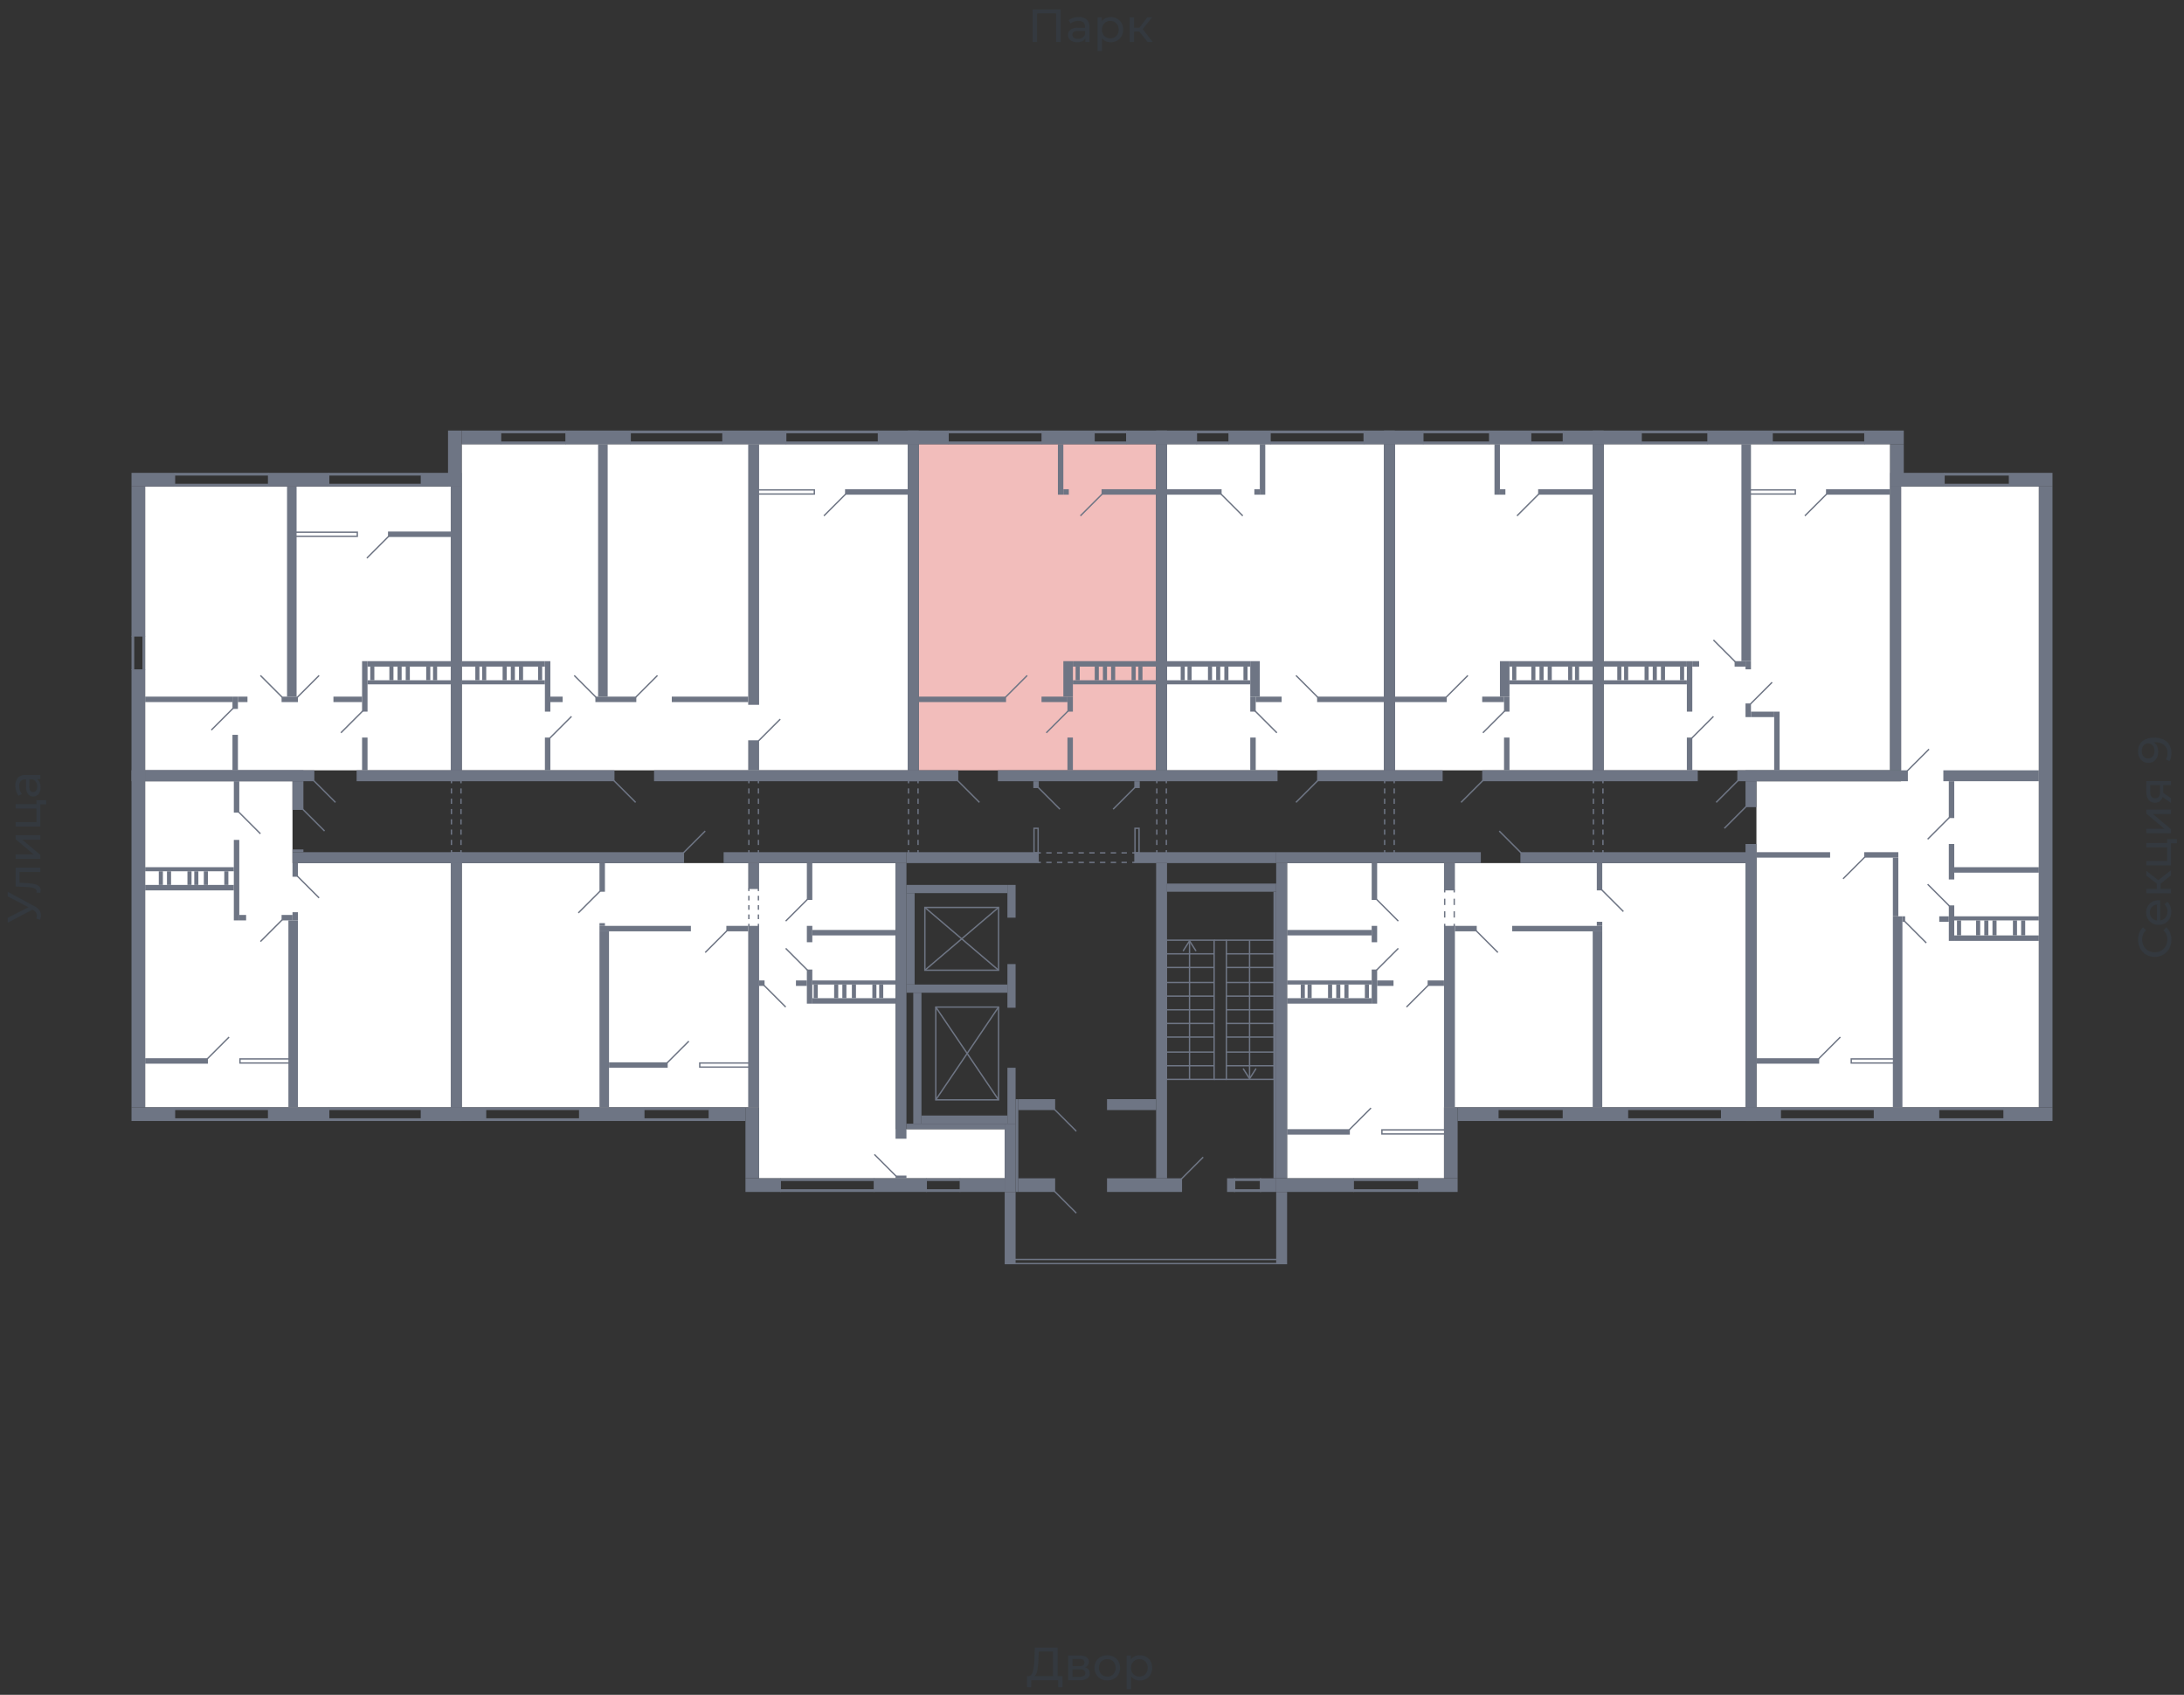 <svg xmlns="http://www.w3.org/2000/svg" width="656" height="509" viewBox="0 0 656 509">
  <rect x="0" y="0" width="656" height="509" fill="#333333" stroke="none"/>
  <title>42-2_10s_2-10fl</title>
  <g id="Слой_2" data-name="Слой 2">
    <g id="_42-2_10s_2-10fl" data-name="42-2_10s_2-10fl">
      <rect width="656" height="509" fill="none"/>
      <g id="hover">
        <polygon id="_42-2_10s_2-10fl_1" data-name="42-2_10s_2-10fl_1" points="138.672 259.213 268.989 259.213 268.989 339.124 301.773 339.124 301.773 353.877 228.009 353.877 228.009 332.567 138.672 332.567 138.672 259.213" fill="white"/>
        <polygon id="_42-2_10s_2-10fl_2" data-name="42-2_10s_2-10fl_2" points="135.393 259.213 135.393 332.567 43.598 332.567 43.598 234.625 87.857 234.625 87.857 259.213 135.393 259.213" fill="white"/>
        <polygon id="_42-2_10s_2-10fl_3" data-name="42-2_10s_2-10fl_3" points="43.598 231.346 94.413 231.346 135.393 231.346 135.393 146.108 43.598 146.108 43.598 231.346" fill="white"/>
        <polygon id="_42-2_10s_2-10fl_4" data-name="42-2_10s_2-10fl_4" points="138.672 133.404 138.672 231.346 196.454 231.346 272.677 231.346 272.677 133.404 138.672 133.404" fill="white"/>
        <polygon id="_42-2_10s_2-10fl_5" data-name="42-2_10s_2-10fl_5" points="275.955 133.404 347.261 133.404 347.261 231.346 299.724 231.346 275.955 231.346 275.955 133.404" fill="#F2BDBB"/>
        <polygon id="_42-2_10s_2-10fl_6" data-name="42-2_10s_2-10fl_6" points="350.539 133.404 415.697 133.404 415.697 231.346 383.323 231.346 350.539 231.346 350.539 133.404" fill="white"/>
        <polygon id="_42-2_10s_2-10fl_7" data-name="42-2_10s_2-10fl_7" points="418.976 133.404 478.397 133.404 478.397 231.346 445.203 231.346 418.976 231.346 418.976 133.404" fill="white"/>
        <polygon id="_42-2_10s_2-10fl_8" data-name="42-2_10s_2-10fl_8" points="481.675 133.404 567.734 133.404 567.734 231.346 521.836 231.346 481.675 231.346 481.675 133.404" fill="white"/>
        <polygon id="_42-2_10s_2-10fl_9" data-name="42-2_10s_2-10fl_9" points="527.573 234.625 571.012 234.625 571.012 146.108 612.402 146.108 612.402 332.567 527.573 332.567 527.573 234.625" fill="white"/>
        <polygon id="_42-2_10s_2-10fl_10" data-name="42-2_10s_2-10fl_10" points="524.295 259.213 524.295 332.567 433.729 332.567 433.729 353.877 386.602 353.877 386.602 259.213 524.295 259.213" fill="white"/>
      </g>
      <g id="o">
        <line x1="406.477" y1="354.287" x2="426.147" y2="354.287" fill="none" stroke="#6e7584" stroke-miterlimit="10" stroke-width="0.82"/>
        <line x1="406.477" y1="357.565" x2="426.147" y2="357.565" fill="none" stroke="#6e7584" stroke-miterlimit="10" stroke-width="0.82"/>
        <line x1="488.847" y1="332.977" x2="517.123" y2="332.977" fill="none" stroke="#6e7584" stroke-miterlimit="10" stroke-width="0.82"/>
        <line x1="488.847" y1="336.255" x2="517.123" y2="336.255" fill="none" stroke="#6e7584" stroke-miterlimit="10" stroke-width="0.82"/>
        <line x1="449.916" y1="332.977" x2="469.586" y2="332.977" fill="none" stroke="#6e7584" stroke-miterlimit="10" stroke-width="0.82"/>
        <line x1="449.916" y1="336.255" x2="469.586" y2="336.255" fill="none" stroke="#6e7584" stroke-miterlimit="10" stroke-width="0.82"/>
        <polyline points="434.138 339.329 415.083 339.329 415.083 340.558 434.138 340.558" fill="none" stroke="#6e7584" stroke-miterlimit="10" stroke-width="0.41"/>
        <line x1="603.591" y1="145.698" x2="583.921" y2="145.698" fill="none" stroke="#6e7584" stroke-miterlimit="10" stroke-width="0.82"/>
        <line x1="603.591" y1="142.419" x2="583.921" y2="142.419" fill="none" stroke="#6e7584" stroke-miterlimit="10" stroke-width="0.82"/>
        <line x1="563.021" y1="332.977" x2="534.745" y2="332.977" fill="none" stroke="#6e7584" stroke-miterlimit="10" stroke-width="0.82"/>
        <line x1="563.021" y1="336.255" x2="534.745" y2="336.255" fill="none" stroke="#6e7584" stroke-miterlimit="10" stroke-width="0.82"/>
        <line x1="601.952" y1="332.977" x2="582.282" y2="332.977" fill="none" stroke="#6e7584" stroke-miterlimit="10" stroke-width="0.82"/>
        <line x1="601.952" y1="336.255" x2="582.282" y2="336.255" fill="none" stroke="#6e7584" stroke-miterlimit="10" stroke-width="0.82"/>
        <polyline points="568.963 318.019 556.054 318.019 556.054 319.249 568.963 319.249" fill="none" stroke="#6e7584" stroke-miterlimit="10" stroke-width="0.41"/>
        <line x1="532.286" y1="132.994" x2="560.152" y2="132.994" fill="none" stroke="#6e7584" stroke-miterlimit="10" stroke-width="0.82"/>
        <line x1="532.286" y1="129.716" x2="560.152" y2="129.716" fill="none" stroke="#6e7584" stroke-miterlimit="10" stroke-width="0.82"/>
        <line x1="492.945" y1="132.994" x2="513.025" y2="132.994" fill="none" stroke="#6e7584" stroke-miterlimit="10" stroke-width="0.82"/>
        <line x1="492.945" y1="129.716" x2="513.025" y2="129.716" fill="none" stroke="#6e7584" stroke-miterlimit="10" stroke-width="0.82"/>
        <polyline points="525.524 148.362 539.252 148.362 539.252 147.132 525.524 147.132" fill="none" stroke="#6e7584" stroke-miterlimit="10" stroke-width="0.41"/>
        <line x1="459.751" y1="132.994" x2="469.586" y2="132.994" fill="none" stroke="#6e7584" stroke-miterlimit="10" stroke-width="0.82"/>
        <line x1="459.751" y1="129.716" x2="469.586" y2="129.716" fill="none" stroke="#6e7584" stroke-miterlimit="10" stroke-width="0.82"/>
        <line x1="427.377" y1="132.994" x2="447.457" y2="132.994" fill="none" stroke="#6e7584" stroke-miterlimit="10" stroke-width="0.82"/>
        <line x1="427.377" y1="129.716" x2="447.457" y2="129.716" fill="none" stroke="#6e7584" stroke-miterlimit="10" stroke-width="0.82"/>
        <line x1="369.185" y1="132.994" x2="359.35" y2="132.994" fill="none" stroke="#6e7584" stroke-miterlimit="10" stroke-width="0.82"/>
        <line x1="369.185" y1="129.716" x2="359.35" y2="129.716" fill="none" stroke="#6e7584" stroke-miterlimit="10" stroke-width="0.82"/>
        <line x1="409.755" y1="132.994" x2="381.479" y2="132.994" fill="none" stroke="#6e7584" stroke-miterlimit="10" stroke-width="0.82"/>
        <line x1="409.755" y1="129.716" x2="381.479" y2="129.716" fill="none" stroke="#6e7584" stroke-miterlimit="10" stroke-width="0.82"/>
        <line x1="328.615" y1="132.994" x2="338.45" y2="132.994" fill="none" stroke="#6e7584" stroke-miterlimit="10" stroke-width="0.82"/>
        <line x1="328.615" y1="129.716" x2="338.45" y2="129.716" fill="none" stroke="#6e7584" stroke-miterlimit="10" stroke-width="0.82"/>
        <line x1="284.766" y1="132.994" x2="313.042" y2="132.994" fill="none" stroke="#6e7584" stroke-miterlimit="10" stroke-width="0.82"/>
        <line x1="284.766" y1="129.716" x2="313.042" y2="129.716" fill="none" stroke="#6e7584" stroke-miterlimit="10" stroke-width="0.82"/>
        <line x1="263.866" y1="132.994" x2="236" y2="132.994" fill="none" stroke="#6e7584" stroke-miterlimit="10" stroke-width="0.82"/>
        <line x1="263.866" y1="129.716" x2="236" y2="129.716" fill="none" stroke="#6e7584" stroke-miterlimit="10" stroke-width="0.82"/>
        <line x1="170.022" y1="132.994" x2="150.351" y2="132.994" fill="none" stroke="#6e7584" stroke-miterlimit="10" stroke-width="0.82"/>
        <line x1="170.022" y1="129.716" x2="150.351" y2="129.716" fill="none" stroke="#6e7584" stroke-miterlimit="10" stroke-width="0.82"/>
        <line x1="217.149" y1="132.994" x2="189.282" y2="132.994" fill="none" stroke="#6e7584" stroke-miterlimit="10" stroke-width="0.82"/>
        <line x1="217.149" y1="129.716" x2="189.282" y2="129.716" fill="none" stroke="#6e7584" stroke-miterlimit="10" stroke-width="0.82"/>
        <polyline points="227.599 148.362 244.605 148.362 244.605 147.132 227.599 147.132" fill="none" stroke="#6e7584" stroke-miterlimit="10" stroke-width="0.41"/>
        <line x1="98.716" y1="145.698" x2="126.583" y2="145.698" fill="none" stroke="#6e7584" stroke-miterlimit="10" stroke-width="0.82"/>
        <line x1="98.716" y1="142.419" x2="126.583" y2="142.419" fill="none" stroke="#6e7584" stroke-miterlimit="10" stroke-width="0.82"/>
        <line x1="52.409" y1="145.698" x2="80.685" y2="145.698" fill="none" stroke="#6e7584" stroke-miterlimit="10" stroke-width="0.82"/>
        <line x1="52.409" y1="142.419" x2="80.685" y2="142.419" fill="none" stroke="#6e7584" stroke-miterlimit="10" stroke-width="0.82"/>
        <line x1="43.188" y1="201.226" x2="43.188" y2="190.981" fill="none" stroke="#6e7584" stroke-miterlimit="10" stroke-width="0.82"/>
        <line x1="39.91" y1="201.226" x2="39.91" y2="190.981" fill="none" stroke="#6e7584" stroke-miterlimit="10" stroke-width="0.82"/>
        <polyline points="88.676 161.065 107.322 161.065 107.322 159.836 88.676 159.836" fill="none" stroke="#6e7584" stroke-miterlimit="10" stroke-width="0.41"/>
        <line x1="98.716" y1="332.977" x2="126.583" y2="332.977" fill="none" stroke="#6e7584" stroke-miterlimit="10" stroke-width="0.82"/>
        <line x1="98.716" y1="336.255" x2="126.583" y2="336.255" fill="none" stroke="#6e7584" stroke-miterlimit="10" stroke-width="0.82"/>
        <line x1="52.409" y1="332.977" x2="80.685" y2="332.977" fill="none" stroke="#6e7584" stroke-miterlimit="10" stroke-width="0.82"/>
        <line x1="52.409" y1="336.255" x2="80.685" y2="336.255" fill="none" stroke="#6e7584" stroke-miterlimit="10" stroke-width="0.82"/>
        <polyline points="88.266 318.019 72.079 318.019 72.079 319.249 88.266 319.249" fill="none" stroke="#6e7584" stroke-miterlimit="10" stroke-width="0.41"/>
        <line x1="262.637" y1="354.287" x2="234.36" y2="354.287" fill="none" stroke="#6e7584" stroke-miterlimit="10" stroke-width="0.82"/>
        <line x1="262.637" y1="357.565" x2="234.36" y2="357.565" fill="none" stroke="#6e7584" stroke-miterlimit="10" stroke-width="0.82"/>
        <line x1="288.454" y1="354.287" x2="278.209" y2="354.287" fill="none" stroke="#6e7584" stroke-miterlimit="10" stroke-width="0.82"/>
        <line x1="288.454" y1="357.565" x2="278.209" y2="357.565" fill="none" stroke="#6e7584" stroke-miterlimit="10" stroke-width="0.82"/>
        <line x1="174.12" y1="332.977" x2="145.843" y2="332.977" fill="none" stroke="#6e7584" stroke-miterlimit="10" stroke-width="0.82"/>
        <line x1="174.12" y1="336.255" x2="145.843" y2="336.255" fill="none" stroke="#6e7584" stroke-miterlimit="10" stroke-width="0.82"/>
        <line x1="213.051" y1="332.977" x2="193.38" y2="332.977" fill="none" stroke="#6e7584" stroke-miterlimit="10" stroke-width="0.82"/>
        <line x1="213.051" y1="336.255" x2="193.38" y2="336.255" fill="none" stroke="#6e7584" stroke-miterlimit="10" stroke-width="0.82"/>
        <polyline points="225.14 319.249 210.182 319.249 210.182 320.478 225.14 320.478" fill="none" stroke="#6e7584" stroke-miterlimit="10" stroke-width="0.41"/>
        <rect x="337.835" y="251.836" width="7.376" height="1.229" transform="translate(593.974 -89.072) rotate(90)" fill="none" stroke="#6e7584" stroke-miterlimit="10" stroke-width="0.41"/>
        <rect x="307.51" y="251.836" width="7.376" height="1.229" transform="translate(563.649 -58.747) rotate(90)" fill="none" stroke="#6e7584" stroke-miterlimit="10" stroke-width="0.41"/>
        <line x1="378.815" y1="354.287" x2="370.619" y2="354.287" fill="none" stroke="#6e7584" stroke-miterlimit="10" stroke-width="0.82"/>
        <line x1="378.815" y1="357.565" x2="370.619" y2="357.565" fill="none" stroke="#6e7584" stroke-miterlimit="10" stroke-width="0.82"/>
      </g>
      <g id="d">
        <line x1="481.061" y1="267.204" x2="487.618" y2="273.761" fill="none" stroke="#6e7584" stroke-miterlimit="10" stroke-width="0.41"/>
        <line x1="411.804" y1="332.772" x2="405.248" y2="339.329" fill="none" stroke="#6e7584" stroke-miterlimit="10" stroke-width="0.41"/>
        <line x1="443.359" y1="279.498" x2="449.916" y2="286.055" fill="none" stroke="#6e7584" stroke-miterlimit="10" stroke-width="0.41"/>
        <line x1="429.016" y1="295.89" x2="422.459" y2="302.447" fill="none" stroke="#6e7584" stroke-miterlimit="10" stroke-width="0.41"/>
        <line x1="450.326" y1="249.582" x2="456.882" y2="256.139" fill="none" stroke="#6e7584" stroke-miterlimit="10" stroke-width="0.41"/>
        <line x1="420" y1="284.825" x2="413.444" y2="291.382" fill="none" stroke="#6e7584" stroke-miterlimit="10" stroke-width="0.41"/>
        <line x1="420" y1="276.629" x2="413.444" y2="270.072" fill="none" stroke="#6e7584" stroke-miterlimit="10" stroke-width="0.41"/>
        <g>
          <line x1="433.934" y1="267.204" x2="433.934" y2="268.023" fill="none" stroke="#6e7584" stroke-miterlimit="10" stroke-width="0.41"/>
          <line x1="433.934" y1="269.909" x2="433.934" y2="276.506" fill="none" stroke="#6e7584" stroke-miterlimit="10" stroke-width="0.41" stroke-dasharray="1.885 1.885"/>
          <line x1="433.934" y1="277.449" x2="433.934" y2="278.268" fill="none" stroke="#6e7584" stroke-miterlimit="10" stroke-width="0.41"/>
        </g>
        <g>
          <line x1="436.802" y1="267.204" x2="436.802" y2="268.023" fill="none" stroke="#6e7584" stroke-miterlimit="10" stroke-width="0.41"/>
          <line x1="436.802" y1="269.909" x2="436.802" y2="276.506" fill="none" stroke="#6e7584" stroke-miterlimit="10" stroke-width="0.41" stroke-dasharray="1.885 1.885"/>
          <line x1="436.802" y1="277.449" x2="436.802" y2="278.268" fill="none" stroke="#6e7584" stroke-miterlimit="10" stroke-width="0.41"/>
        </g>
        <line x1="572.856" y1="231.551" x2="579.413" y2="224.994" fill="none" stroke="#6e7584" stroke-miterlimit="10" stroke-width="0.41"/>
        <line x1="585.56" y1="245.484" x2="579.003" y2="252.041" fill="none" stroke="#6e7584" stroke-miterlimit="10" stroke-width="0.41"/>
        <line x1="560.152" y1="257.369" x2="553.596" y2="263.925" fill="none" stroke="#6e7584" stroke-miterlimit="10" stroke-width="0.41"/>
        <line x1="524.5" y1="242.206" x2="517.943" y2="248.763" fill="none" stroke="#6e7584" stroke-miterlimit="10" stroke-width="0.41"/>
        <line x1="552.776" y1="311.462" x2="546.219" y2="318.019" fill="none" stroke="#6e7584" stroke-miterlimit="10" stroke-width="0.41"/>
        <line x1="572.037" y1="276.629" x2="578.593" y2="283.186" fill="none" stroke="#6e7584" stroke-miterlimit="10" stroke-width="0.41"/>
        <line x1="579.003" y1="265.565" x2="585.56" y2="272.121" fill="none" stroke="#6e7584" stroke-miterlimit="10" stroke-width="0.41"/>
        <line x1="514.664" y1="215.159" x2="508.108" y2="221.716" fill="none" stroke="#6e7584" stroke-miterlimit="10" stroke-width="0.41"/>
        <line x1="532.286" y1="204.914" x2="525.729" y2="211.471" fill="none" stroke="#6e7584" stroke-miterlimit="10" stroke-width="0.41"/>
        <line x1="515.484" y1="240.977" x2="522.041" y2="234.42" fill="none" stroke="#6e7584" stroke-miterlimit="10" stroke-width="0.41"/>
        <line x1="542.121" y1="154.918" x2="548.678" y2="148.362" fill="none" stroke="#6e7584" stroke-miterlimit="10" stroke-width="0.41"/>
        <line x1="521.221" y1="198.767" x2="514.664" y2="192.21" fill="none" stroke="#6e7584" stroke-miterlimit="10" stroke-width="0.41"/>
        <line x1="445.408" y1="220.077" x2="451.965" y2="213.52" fill="none" stroke="#6e7584" stroke-miterlimit="10" stroke-width="0.41"/>
        <line x1="438.851" y1="240.977" x2="445.408" y2="234.42" fill="none" stroke="#6e7584" stroke-miterlimit="10" stroke-width="0.41"/>
        <line x1="455.653" y1="154.918" x2="462.21" y2="148.362" fill="none" stroke="#6e7584" stroke-miterlimit="10" stroke-width="0.41"/>
        <line x1="434.343" y1="209.422" x2="440.9" y2="202.865" fill="none" stroke="#6e7584" stroke-miterlimit="10" stroke-width="0.41"/>
        <line x1="383.528" y1="220.077" x2="376.971" y2="213.52" fill="none" stroke="#6e7584" stroke-miterlimit="10" stroke-width="0.41"/>
        <line x1="389.265" y1="240.977" x2="395.822" y2="234.42" fill="none" stroke="#6e7584" stroke-miterlimit="10" stroke-width="0.41"/>
        <line x1="373.283" y1="154.918" x2="366.726" y2="148.362" fill="none" stroke="#6e7584" stroke-miterlimit="10" stroke-width="0.41"/>
        <line x1="395.822" y1="209.422" x2="389.265" y2="202.865" fill="none" stroke="#6e7584" stroke-miterlimit="10" stroke-width="0.41"/>
        <line x1="314.272" y1="220.077" x2="320.828" y2="213.52" fill="none" stroke="#6e7584" stroke-miterlimit="10" stroke-width="0.41"/>
        <line x1="294.191" y1="240.977" x2="287.635" y2="234.42" fill="none" stroke="#6e7584" stroke-miterlimit="10" stroke-width="0.41"/>
        <line x1="324.517" y1="154.918" x2="331.074" y2="148.362" fill="none" stroke="#6e7584" stroke-miterlimit="10" stroke-width="0.41"/>
        <line x1="301.978" y1="209.422" x2="308.534" y2="202.865" fill="none" stroke="#6e7584" stroke-miterlimit="10" stroke-width="0.41"/>
        <line x1="247.474" y1="154.918" x2="254.031" y2="148.362" fill="none" stroke="#6e7584" stroke-miterlimit="10" stroke-width="0.41"/>
        <line x1="190.922" y1="209.422" x2="197.478" y2="202.865" fill="none" stroke="#6e7584" stroke-miterlimit="10" stroke-width="0.41"/>
        <line x1="179.037" y1="209.422" x2="172.48" y2="202.865" fill="none" stroke="#6e7584" stroke-miterlimit="10" stroke-width="0.41"/>
        <line x1="190.922" y1="240.977" x2="184.365" y2="234.42" fill="none" stroke="#6e7584" stroke-miterlimit="10" stroke-width="0.41"/>
        <line x1="171.661" y1="215.159" x2="165.104" y2="221.716" fill="none" stroke="#6e7584" stroke-miterlimit="10" stroke-width="0.41"/>
        <line x1="234.36" y1="215.979" x2="227.804" y2="222.536" fill="none" stroke="#6e7584" stroke-miterlimit="10" stroke-width="0.41"/>
        <line x1="102.404" y1="220.077" x2="108.961" y2="213.52" fill="none" stroke="#6e7584" stroke-miterlimit="10" stroke-width="0.41"/>
        <line x1="100.765" y1="240.977" x2="94.208" y2="234.42" fill="none" stroke="#6e7584" stroke-miterlimit="10" stroke-width="0.41"/>
        <line x1="110.191" y1="167.622" x2="116.748" y2="161.065" fill="none" stroke="#6e7584" stroke-miterlimit="10" stroke-width="0.41"/>
        <line x1="84.783" y1="209.422" x2="78.226" y2="202.865" fill="none" stroke="#6e7584" stroke-miterlimit="10" stroke-width="0.41"/>
        <line x1="89.291" y1="209.422" x2="95.848" y2="202.865" fill="none" stroke="#6e7584" stroke-miterlimit="10" stroke-width="0.41"/>
        <line x1="70.03" y1="212.7" x2="63.473" y2="219.257" fill="none" stroke="#6e7584" stroke-miterlimit="10" stroke-width="0.41"/>
        <line x1="89.291" y1="263.106" x2="95.848" y2="269.663" fill="none" stroke="#6e7584" stroke-miterlimit="10" stroke-width="0.41"/>
        <line x1="90.93" y1="243.026" x2="97.487" y2="249.582" fill="none" stroke="#6e7584" stroke-miterlimit="10" stroke-width="0.41"/>
        <line x1="68.801" y1="311.462" x2="62.244" y2="318.019" fill="none" stroke="#6e7584" stroke-miterlimit="10" stroke-width="0.41"/>
        <line x1="84.783" y1="276.219" x2="78.226" y2="282.776" fill="none" stroke="#6e7584" stroke-miterlimit="10" stroke-width="0.41"/>
        <line x1="78.226" y1="250.402" x2="71.669" y2="243.845" fill="none" stroke="#6e7584" stroke-miterlimit="10" stroke-width="0.41"/>
        <line x1="180.267" y1="267.614" x2="173.71" y2="274.17" fill="none" stroke="#6e7584" stroke-miterlimit="10" stroke-width="0.41"/>
        <line x1="206.904" y1="312.692" x2="200.347" y2="319.249" fill="none" stroke="#6e7584" stroke-miterlimit="10" stroke-width="0.41"/>
        <line x1="262.637" y1="346.705" x2="269.194" y2="353.262" fill="none" stroke="#6e7584" stroke-miterlimit="10" stroke-width="0.41"/>
        <line x1="218.378" y1="279.498" x2="211.821" y2="286.055" fill="none" stroke="#6e7584" stroke-miterlimit="10" stroke-width="0.41"/>
        <line x1="229.443" y1="295.89" x2="236" y2="302.447" fill="none" stroke="#6e7584" stroke-miterlimit="10" stroke-width="0.41"/>
        <line x1="211.821" y1="249.582" x2="205.265" y2="256.139" fill="none" stroke="#6e7584" stroke-miterlimit="10" stroke-width="0.41"/>
        <line x1="236" y1="284.825" x2="242.556" y2="291.382" fill="none" stroke="#6e7584" stroke-miterlimit="10" stroke-width="0.41"/>
        <line x1="236" y1="276.629" x2="242.556" y2="270.072" fill="none" stroke="#6e7584" stroke-miterlimit="10" stroke-width="0.41"/>
        <g>
          <line x1="227.804" y1="266.794" x2="227.804" y2="267.614" fill="none" stroke="#6e7584" stroke-miterlimit="10" stroke-width="0.41"/>
          <line x1="227.804" y1="269.019" x2="227.804" y2="276.746" fill="none" stroke="#6e7584" stroke-miterlimit="10" stroke-width="0.41" stroke-dasharray="1.405 1.405"/>
          <line x1="227.804" y1="277.449" x2="227.804" y2="278.268" fill="none" stroke="#6e7584" stroke-miterlimit="10" stroke-width="0.41"/>
        </g>
        <g>
          <line x1="224.935" y1="266.794" x2="224.935" y2="267.614" fill="none" stroke="#6e7584" stroke-miterlimit="10" stroke-width="0.41"/>
          <line x1="224.935" y1="269.019" x2="224.935" y2="276.746" fill="none" stroke="#6e7584" stroke-miterlimit="10" stroke-width="0.41" stroke-dasharray="1.405 1.405"/>
          <line x1="224.935" y1="277.449" x2="224.935" y2="278.268" fill="none" stroke="#6e7584" stroke-miterlimit="10" stroke-width="0.41"/>
        </g>
        <g>
          <line x1="272.882" y1="234.42" x2="272.882" y2="235.239" fill="none" stroke="#6e7584" stroke-miterlimit="10" stroke-width="0.41"/>
          <line x1="272.882" y1="236.784" x2="272.882" y2="254.547" fill="none" stroke="#6e7584" stroke-miterlimit="10" stroke-width="0.41" stroke-dasharray="1.545 1.545"/>
          <line x1="272.882" y1="255.32" x2="272.882" y2="256.139" fill="none" stroke="#6e7584" stroke-miterlimit="10" stroke-width="0.41"/>
        </g>
        <g>
          <line x1="275.75" y1="234.42" x2="275.75" y2="235.239" fill="none" stroke="#6e7584" stroke-miterlimit="10" stroke-width="0.41"/>
          <line x1="275.75" y1="236.784" x2="275.75" y2="254.547" fill="none" stroke="#6e7584" stroke-miterlimit="10" stroke-width="0.41" stroke-dasharray="1.545 1.545"/>
          <line x1="275.75" y1="255.32" x2="275.75" y2="256.139" fill="none" stroke="#6e7584" stroke-miterlimit="10" stroke-width="0.41"/>
        </g>
        <g>
          <line x1="224.935" y1="234.42" x2="224.935" y2="235.239" fill="none" stroke="#6e7584" stroke-miterlimit="10" stroke-width="0.41"/>
          <line x1="224.935" y1="236.784" x2="224.935" y2="254.547" fill="none" stroke="#6e7584" stroke-miterlimit="10" stroke-width="0.41" stroke-dasharray="1.545 1.545"/>
          <line x1="224.935" y1="255.32" x2="224.935" y2="256.139" fill="none" stroke="#6e7584" stroke-miterlimit="10" stroke-width="0.41"/>
        </g>
        <g>
          <line x1="227.804" y1="234.42" x2="227.804" y2="235.239" fill="none" stroke="#6e7584" stroke-miterlimit="10" stroke-width="0.41"/>
          <line x1="227.804" y1="236.784" x2="227.804" y2="254.547" fill="none" stroke="#6e7584" stroke-miterlimit="10" stroke-width="0.41" stroke-dasharray="1.545 1.545"/>
          <line x1="227.804" y1="255.32" x2="227.804" y2="256.139" fill="none" stroke="#6e7584" stroke-miterlimit="10" stroke-width="0.41"/>
        </g>
        <g>
          <line x1="135.598" y1="234.42" x2="135.598" y2="235.239" fill="none" stroke="#6e7584" stroke-miterlimit="10" stroke-width="0.41"/>
          <line x1="135.598" y1="236.784" x2="135.598" y2="254.547" fill="none" stroke="#6e7584" stroke-miterlimit="10" stroke-width="0.41" stroke-dasharray="1.545 1.545"/>
          <line x1="135.598" y1="255.32" x2="135.598" y2="256.139" fill="none" stroke="#6e7584" stroke-miterlimit="10" stroke-width="0.41"/>
        </g>
        <g>
          <line x1="138.467" y1="234.42" x2="138.467" y2="235.239" fill="none" stroke="#6e7584" stroke-miterlimit="10" stroke-width="0.41"/>
          <line x1="138.467" y1="236.784" x2="138.467" y2="254.547" fill="none" stroke="#6e7584" stroke-miterlimit="10" stroke-width="0.41" stroke-dasharray="1.545 1.545"/>
          <line x1="138.467" y1="255.32" x2="138.467" y2="256.139" fill="none" stroke="#6e7584" stroke-miterlimit="10" stroke-width="0.41"/>
        </g>
        <g>
          <line x1="347.466" y1="234.42" x2="347.466" y2="235.239" fill="none" stroke="#6e7584" stroke-miterlimit="10" stroke-width="0.41"/>
          <line x1="347.466" y1="236.784" x2="347.466" y2="254.547" fill="none" stroke="#6e7584" stroke-miterlimit="10" stroke-width="0.41" stroke-dasharray="1.545 1.545"/>
          <line x1="347.466" y1="255.32" x2="347.466" y2="256.139" fill="none" stroke="#6e7584" stroke-miterlimit="10" stroke-width="0.41"/>
        </g>
        <g>
          <line x1="350.334" y1="234.42" x2="350.334" y2="235.239" fill="none" stroke="#6e7584" stroke-miterlimit="10" stroke-width="0.41"/>
          <line x1="350.334" y1="236.784" x2="350.334" y2="254.547" fill="none" stroke="#6e7584" stroke-miterlimit="10" stroke-width="0.41" stroke-dasharray="1.545 1.545"/>
          <line x1="350.334" y1="255.32" x2="350.334" y2="256.139" fill="none" stroke="#6e7584" stroke-miterlimit="10" stroke-width="0.41"/>
        </g>
        <g>
          <line x1="415.902" y1="234.42" x2="415.902" y2="235.239" fill="none" stroke="#6e7584" stroke-miterlimit="10" stroke-width="0.41"/>
          <line x1="415.902" y1="236.784" x2="415.902" y2="254.547" fill="none" stroke="#6e7584" stroke-miterlimit="10" stroke-width="0.41" stroke-dasharray="1.545 1.545"/>
          <line x1="415.902" y1="255.32" x2="415.902" y2="256.139" fill="none" stroke="#6e7584" stroke-miterlimit="10" stroke-width="0.41"/>
        </g>
        <g>
          <line x1="418.771" y1="234.42" x2="418.771" y2="235.239" fill="none" stroke="#6e7584" stroke-miterlimit="10" stroke-width="0.41"/>
          <line x1="418.771" y1="236.784" x2="418.771" y2="254.547" fill="none" stroke="#6e7584" stroke-miterlimit="10" stroke-width="0.41" stroke-dasharray="1.545 1.545"/>
          <line x1="418.771" y1="255.32" x2="418.771" y2="256.139" fill="none" stroke="#6e7584" stroke-miterlimit="10" stroke-width="0.41"/>
        </g>
        <g>
          <line x1="478.602" y1="234.42" x2="478.602" y2="235.239" fill="none" stroke="#6e7584" stroke-miterlimit="10" stroke-width="0.41"/>
          <line x1="478.602" y1="236.784" x2="478.602" y2="254.547" fill="none" stroke="#6e7584" stroke-miterlimit="10" stroke-width="0.41" stroke-dasharray="1.545 1.545"/>
          <line x1="478.602" y1="255.32" x2="478.602" y2="256.139" fill="none" stroke="#6e7584" stroke-miterlimit="10" stroke-width="0.41"/>
        </g>
        <g>
          <line x1="481.471" y1="234.42" x2="481.471" y2="235.239" fill="none" stroke="#6e7584" stroke-miterlimit="10" stroke-width="0.41"/>
          <line x1="481.471" y1="236.784" x2="481.471" y2="254.547" fill="none" stroke="#6e7584" stroke-miterlimit="10" stroke-width="0.41" stroke-dasharray="1.545 1.545"/>
          <line x1="481.471" y1="255.32" x2="481.471" y2="256.139" fill="none" stroke="#6e7584" stroke-miterlimit="10" stroke-width="0.41"/>
        </g>
        <line x1="340.909" y1="236.469" x2="334.352" y2="243.026" fill="none" stroke="#6e7584" stroke-miterlimit="10" stroke-width="0.41"/>
        <line x1="311.813" y1="236.469" x2="318.37" y2="243.026" fill="none" stroke="#6e7584" stroke-miterlimit="10" stroke-width="0.41"/>
        <line x1="316.73" y1="333.182" x2="323.287" y2="339.739" fill="none" stroke="#6e7584" stroke-miterlimit="10" stroke-width="0.41"/>
        <g>
          <rect x="368.365" y="282.366" width="14.343" height="41.8" fill="none" stroke="#6e7584" stroke-miterlimit="10" stroke-width="0.41"/>
          <g>
            <line x1="375.332" y1="282.366" x2="375.332" y2="323.673" fill="none" stroke="#6e7584" stroke-miterlimit="10" stroke-width="0.41"/>
            <path d="M373.365,320.873a.2.2,0,0,1,.283.063l1.684,2.644,1.684-2.644a.205.205,0,1,1,.346.22l-1.857,2.915a.205.205,0,0,1-.346,0l-1.857-2.915a.215.215,0,0,1-.032-.11A.205.205,0,0,1,373.365,320.873Z" fill="#6e7584"/>
          </g>
          <line x1="382.708" y1="320.068" x2="368.365" y2="320.068" fill="none" stroke="#6e7584" stroke-miterlimit="10" stroke-width="0.41"/>
          <line x1="382.708" y1="315.97" x2="368.365" y2="315.97" fill="none" stroke="#6e7584" stroke-miterlimit="10" stroke-width="0.41"/>
          <line x1="382.708" y1="311.462" x2="368.365" y2="311.462" fill="none" stroke="#6e7584" stroke-miterlimit="10" stroke-width="0.41"/>
          <line x1="382.708" y1="307.364" x2="368.365" y2="307.364" fill="none" stroke="#6e7584" stroke-miterlimit="10" stroke-width="0.41"/>
          <line x1="382.708" y1="303.266" x2="368.365" y2="303.266" fill="none" stroke="#6e7584" stroke-miterlimit="10" stroke-width="0.41"/>
          <line x1="382.708" y1="299.168" x2="368.365" y2="299.168" fill="none" stroke="#6e7584" stroke-miterlimit="10" stroke-width="0.41"/>
          <line x1="382.708" y1="295.07" x2="368.365" y2="295.07" fill="none" stroke="#6e7584" stroke-miterlimit="10" stroke-width="0.41"/>
          <line x1="382.708" y1="290.563" x2="368.365" y2="290.563" fill="none" stroke="#6e7584" stroke-miterlimit="10" stroke-width="0.41"/>
          <line x1="382.708" y1="286.464" x2="368.365" y2="286.464" fill="none" stroke="#6e7584" stroke-miterlimit="10" stroke-width="0.41"/>
        </g>
        <g>
          <rect x="350.334" y="282.366" width="14.343" height="41.8" fill="none" stroke="#6e7584" stroke-miterlimit="10" stroke-width="0.41"/>
          <g>
            <line x1="357.301" y1="282.859" x2="357.301" y2="324.166" fill="none" stroke="#6e7584" stroke-miterlimit="10" stroke-width="0.41"/>
            <path d="M355.334,285.66a.2.2,0,0,0,.283-.063l1.684-2.644,1.684,2.644a.205.205,0,1,0,.346-.22l-1.857-2.916a.205.205,0,0,0-.346,0l-1.857,2.916a.2.2,0,0,0-.032.11A.206.206,0,0,0,355.334,285.66Z" fill="#6e7584"/>
          </g>
          <line x1="364.677" y1="320.068" x2="350.334" y2="320.068" fill="none" stroke="#6e7584" stroke-miterlimit="10" stroke-width="0.41"/>
          <line x1="364.677" y1="315.97" x2="350.334" y2="315.97" fill="none" stroke="#6e7584" stroke-miterlimit="10" stroke-width="0.41"/>
          <line x1="364.677" y1="311.462" x2="350.334" y2="311.462" fill="none" stroke="#6e7584" stroke-miterlimit="10" stroke-width="0.41"/>
          <line x1="364.677" y1="307.364" x2="350.334" y2="307.364" fill="none" stroke="#6e7584" stroke-miterlimit="10" stroke-width="0.41"/>
          <line x1="364.677" y1="303.266" x2="350.334" y2="303.266" fill="none" stroke="#6e7584" stroke-miterlimit="10" stroke-width="0.41"/>
          <line x1="364.677" y1="299.168" x2="350.334" y2="299.168" fill="none" stroke="#6e7584" stroke-miterlimit="10" stroke-width="0.41"/>
          <line x1="364.677" y1="295.07" x2="350.334" y2="295.07" fill="none" stroke="#6e7584" stroke-miterlimit="10" stroke-width="0.41"/>
          <line x1="364.677" y1="290.563" x2="350.334" y2="290.563" fill="none" stroke="#6e7584" stroke-miterlimit="10" stroke-width="0.41"/>
          <line x1="364.677" y1="286.464" x2="350.334" y2="286.464" fill="none" stroke="#6e7584" stroke-miterlimit="10" stroke-width="0.41"/>
        </g>
        <line x1="368.365" y1="282.366" x2="364.677" y2="282.366" fill="none" stroke="#6e7584" stroke-miterlimit="10" stroke-width="0.41"/>
        <line x1="368.365" y1="324.166" x2="364.677" y2="324.166" fill="none" stroke="#6e7584" stroke-miterlimit="10" stroke-width="0.41"/>
        <rect x="276.57" y="306.955" width="27.866" height="18.851" transform="translate(606.883 25.877) rotate(90)" fill="none" stroke="#6e7584" stroke-miterlimit="10" stroke-width="0.41"/>
        <line x1="299.929" y1="302.447" x2="281.078" y2="330.313" fill="none" stroke="#6e7584" stroke-miterlimit="10" stroke-width="0.41"/>
        <line x1="281.078" y1="302.447" x2="299.929" y2="330.313" fill="none" stroke="#6e7584" stroke-miterlimit="10" stroke-width="0.41"/>
        <rect x="279.439" y="270.892" width="18.851" height="22.129" transform="translate(570.821 -6.907) rotate(90)" fill="none" stroke="#6e7584" stroke-miterlimit="10" stroke-width="0.41"/>
        <line x1="299.929" y1="272.531" x2="277.799" y2="291.382" fill="none" stroke="#6e7584" stroke-miterlimit="10" stroke-width="0.41"/>
        <line x1="277.799" y1="272.531" x2="299.929" y2="291.382" fill="none" stroke="#6e7584" stroke-miterlimit="10" stroke-width="0.41"/>
        <g>
          <line x1="340.909" y1="256.139" x2="340.089" y2="256.139" fill="none" stroke="#6e7584" stroke-miterlimit="10" stroke-width="0.41"/>
          <line x1="338.474" y1="256.139" x2="313.44" y2="256.139" fill="none" stroke="#6e7584" stroke-miterlimit="10" stroke-width="0.41" stroke-dasharray="1.615 1.615"/>
          <line x1="312.632" y1="256.139" x2="311.813" y2="256.139" fill="none" stroke="#6e7584" stroke-miterlimit="10" stroke-width="0.41"/>
        </g>
        <g>
          <line x1="340.909" y1="259.008" x2="340.089" y2="259.008" fill="none" stroke="#6e7584" stroke-miterlimit="10" stroke-width="0.41"/>
          <line x1="338.474" y1="259.008" x2="313.44" y2="259.008" fill="none" stroke="#6e7584" stroke-miterlimit="10" stroke-width="0.41" stroke-dasharray="1.615 1.615"/>
          <line x1="312.632" y1="259.008" x2="311.813" y2="259.008" fill="none" stroke="#6e7584" stroke-miterlimit="10" stroke-width="0.41"/>
        </g>
        <line x1="361.399" y1="347.525" x2="354.842" y2="354.082" fill="none" stroke="#6e7584" stroke-miterlimit="10" stroke-width="0.41"/>
        <line x1="316.73" y1="357.77" x2="323.287" y2="364.327" fill="none" stroke="#6e7584" stroke-miterlimit="10" stroke-width="0.41"/>
        <line x1="383.528" y1="379.489" x2="304.846" y2="379.489" fill="none" stroke="#6e7584" stroke-miterlimit="10" stroke-width="0.41"/>
        <line x1="383.528" y1="378.26" x2="304.846" y2="378.26" fill="none" stroke="#6e7584" stroke-miterlimit="10" stroke-width="0.41"/>
      </g>
      <g id="s">
        <rect x="223.911" y="353.877" width="10.655" height="4.098" fill="#6e7584"/>
        <rect x="262.432" y="353.877" width="15.982" height="4.098" transform="translate(540.846 711.852) rotate(180)" fill="#6e7584"/>
        <rect x="288.249" y="353.877" width="13.523" height="4.098" transform="translate(590.022 711.852) rotate(180)" fill="#6e7584"/>
        <rect x="135.393" y="332.567" width="10.655" height="4.098" fill="#6e7584"/>
        <rect x="173.915" y="332.567" width="19.67" height="4.098" transform="translate(367.5 669.232) rotate(180)" fill="#6e7584"/>
        <rect x="212.846" y="332.567" width="11.065" height="4.098" transform="translate(436.756 669.232) rotate(180)" fill="#6e7584"/>
        <rect x="199.118" y="303.676" width="54.504" height="3.278" transform="translate(531.685 78.946) rotate(90)" fill="#6e7584"/>
        <rect x="229.238" y="298.963" width="82.78" height="3.278" transform="translate(571.23 29.975) rotate(90)" fill="#6e7584"/>
        <rect x="100.355" y="294.251" width="73.354" height="3.278" transform="translate(432.923 158.857) rotate(90)" fill="#6e7584"/>
        <rect x="215.305" y="341.173" width="21.31" height="4.098" transform="translate(569.181 117.262) rotate(90)" fill="#6e7584"/>
        <rect x="168.792" y="222.536" width="3.278" height="70.076" transform="translate(428.005 87.142) rotate(90)" fill="#6e7584"/>
        <rect x="243.171" y="230.117" width="3.278" height="54.913" transform="translate(502.384 12.763) rotate(90)" fill="#6e7584"/>
        <rect x="222.476" y="261.467" width="7.786" height="3.278" transform="translate(489.475 36.737) rotate(90)" fill="#6e7584"/>
        <rect x="293.167" y="346.091" width="20.49" height="3.278" transform="translate(651.142 44.318) rotate(90)" fill="#6e7584"/>
        <rect x="286.2" y="323.551" width="1.639" height="29.506" transform="translate(625.324 51.284) rotate(90)" fill="#6e7584"/>
        <rect x="237.639" y="263.925" width="11.065" height="1.639" transform="translate(507.916 21.574) rotate(90)" fill="#6e7584"/>
        <rect x="240.712" y="279.703" width="4.918" height="1.639" transform="translate(523.694 37.351) rotate(90)" fill="#6e7584"/>
        <rect x="238.049" y="295.48" width="10.245" height="1.639" transform="translate(539.471 53.129) rotate(90)" fill="#6e7584"/>
        <rect x="255.67" y="288.104" width="1.639" height="24.998" transform="translate(557.092 44.113) rotate(90)" fill="#6e7584"/>
        <rect x="255.875" y="282.571" width="1.229" height="24.998" transform="translate(551.56 38.581) rotate(90)" fill="#6e7584"/>
        <rect x="239.893" y="293.636" width="1.639" height="3.278" transform="translate(535.988 54.563) rotate(90)" fill="#6e7584"/>
        <rect x="242.966" y="297.119" width="4.098" height="1.229" transform="translate(542.749 52.719) rotate(90)" fill="#6e7584"/>
        <rect x="249.113" y="297.119" width="4.098" height="1.229" transform="translate(548.896 46.572) rotate(90)" fill="#6e7584"/>
        <rect x="254.441" y="297.119" width="4.098" height="1.229" transform="translate(554.224 41.244) rotate(90)" fill="#6e7584"/>
        <rect x="251.572" y="297.119" width="4.098" height="1.229" transform="translate(551.355 44.113) rotate(90)" fill="#6e7584"/>
        <rect x="260.588" y="297.119" width="4.098" height="1.229" transform="translate(560.371 35.097) rotate(90)" fill="#6e7584"/>
        <rect x="262.637" y="297.119" width="4.098" height="1.229" transform="translate(562.42 33.048) rotate(90)" fill="#6e7584"/>
        <rect x="255.67" y="267.614" width="1.639" height="24.998" transform="translate(536.602 23.623) rotate(90)" fill="#6e7584"/>
        <rect x="228.009" y="294.456" width="1.639" height="1.639" transform="translate(524.103 66.447) rotate(90)" fill="#6e7584"/>
        <rect x="220.632" y="275.605" width="1.639" height="6.557" transform="translate(500.335 57.431) rotate(90)" fill="#6e7584"/>
        <rect x="192.971" y="265.155" width="1.639" height="27.457" transform="translate(472.673 85.093) rotate(90)" fill="#6e7584"/>
        <rect x="176.578" y="262.696" width="8.606" height="1.639" transform="translate(444.397 82.634) rotate(90)" fill="#6e7584"/>
        <rect x="180.062" y="277.244" width="1.639" height="0.82" fill="#6e7584"/>
        <rect x="155.064" y="304.701" width="52.864" height="2.869" transform="translate(487.631 124.639) rotate(90)" fill="#6e7584"/>
        <rect x="190.922" y="311.053" width="1.639" height="17.621" transform="translate(511.604 128.122) rotate(90)" fill="#6e7584"/>
        <rect x="268.989" y="353.057" width="3.278" height="0.82" fill="#6e7584"/>
        <rect x="126.378" y="332.567" width="12.294" height="4.098" transform="translate(265.05 669.232) rotate(180)" fill="#6e7584"/>
        <rect x="80.48" y="332.567" width="18.441" height="4.098" fill="#6e7584"/>
        <rect x="39.5" y="332.567" width="13.114" height="4.098" fill="#6e7584"/>
        <rect x="-9.061" y="279.908" width="101.221" height="4.098" transform="translate(323.506 240.408) rotate(90)" fill="#6e7584"/>
        <rect x="100.355" y="294.251" width="73.354" height="3.278" transform="translate(432.923 158.857) rotate(90)" fill="#6e7584"/>
        <rect x="111.625" y="232.166" width="3.278" height="50.815" transform="translate(370.838 144.309) rotate(90)" fill="#6e7584"/>
        <rect x="66.342" y="238.518" width="9.425" height="1.639" transform="translate(310.392 168.283) rotate(90)" fill="#6e7584"/>
        <rect x="58.966" y="263.516" width="24.178" height="1.639" transform="translate(335.39 193.281) rotate(90)" fill="#6e7584"/>
        <rect x="56.097" y="253.271" width="1.639" height="26.637" transform="translate(323.506 209.673) rotate(90)" fill="#6e7584"/>
        <rect x="56.302" y="247.738" width="1.229" height="26.637" transform="translate(317.973 204.14) rotate(90)" fill="#6e7584"/>
        <rect x="65.932" y="263.106" width="4.098" height="1.229" transform="translate(331.702 195.739) rotate(90)" fill="#6e7584"/>
        <rect x="59.785" y="263.106" width="4.098" height="1.229" transform="translate(325.555 201.886) rotate(90)" fill="#6e7584"/>
        <rect x="54.868" y="263.106" width="4.098" height="1.229" transform="translate(320.637 206.804) rotate(90)" fill="#6e7584"/>
        <rect x="56.917" y="263.106" width="4.098" height="1.229" transform="translate(322.686 204.755) rotate(90)" fill="#6e7584"/>
        <rect x="48.721" y="263.106" width="4.098" height="1.229" transform="translate(314.49 212.951) rotate(90)" fill="#6e7584"/>
        <rect x="46.262" y="263.106" width="4.098" height="1.229" transform="translate(312.031 215.41) rotate(90)" fill="#6e7584"/>
        <rect x="72.079" y="274.58" width="1.639" height="2.049" transform="translate(348.504 202.706) rotate(90)" fill="#6e7584"/>
        <rect x="85.398" y="273.966" width="1.639" height="3.278" transform="translate(361.822 189.387) rotate(90)" fill="#6e7584"/>
        <rect x="86.627" y="260.442" width="4.098" height="1.639" transform="translate(349.938 172.586) rotate(90)" fill="#6e7584"/>
        <rect x="59.99" y="303.061" width="56.143" height="2.869" transform="translate(392.557 216.434) rotate(90)" fill="#6e7584"/>
        <rect x="87.447" y="274.375" width="2.459" height="1.639" transform="translate(363.871 186.519) rotate(90)" fill="#6e7584"/>
        <rect x="52.204" y="309.208" width="1.639" height="18.851" transform="translate(371.657 265.61) rotate(90)" fill="#6e7584"/>
        <rect x="89.086" y="253.885" width="0.82" height="3.278" transform="translate(345.02 166.029) rotate(90)" fill="#6e7584"/>
        <rect x="85.193" y="237.288" width="8.606" height="3.278" transform="translate(328.423 149.432) rotate(90)" fill="#6e7584"/>
        <rect x="65.727" y="209.217" width="3.278" height="47.537" transform="translate(300.352 165.619) rotate(90)" fill="#6e7584"/>
        <rect x="126.378" y="142.01" width="12.294" height="4.098" transform="translate(265.05 288.117) rotate(180)" fill="#6e7584"/>
        <rect x="80.48" y="142.01" width="18.441" height="4.098" fill="#6e7584"/>
        <rect x="39.5" y="142.01" width="13.114" height="4.098" fill="#6e7584"/>
        <rect x="24.747" y="215.774" width="33.604" height="4.098" transform="translate(-176.274 259.372) rotate(-90)" fill="#6e7584"/>
        <rect x="19.01" y="166.598" width="45.078" height="4.098" transform="translate(-127.098 210.196) rotate(-90)" fill="#6e7584"/>
        <rect x="94.413" y="187.088" width="85.239" height="3.278" transform="translate(-51.694 325.76) rotate(-90)" fill="#6e7584"/>
        <rect x="121.255" y="217.208" width="3.278" height="31.555" transform="translate(-110.091 355.88) rotate(-90)" fill="#6e7584"/>
        <rect x="65.317" y="225.199" width="10.655" height="1.639" transform="translate(-155.374 296.664) rotate(-90)" fill="#6e7584"/>
        <rect x="69.825" y="209.217" width="1.639" height="3.688" fill="#6e7584"/>
        <rect x="55.892" y="196.923" width="1.639" height="26.227" transform="translate(-153.325 266.748) rotate(-90)" fill="#6e7584"/>
        <rect x="72.079" y="208.602" width="1.639" height="2.869" transform="translate(-137.138 282.935) rotate(-90)" fill="#6e7584"/>
        <rect x="86.217" y="207.578" width="1.639" height="4.918" transform="translate(-123 297.074) rotate(-90)" fill="#6e7584"/>
        <rect x="103.634" y="205.734" width="1.639" height="8.606" transform="translate(-105.583 314.49) rotate(-90)" fill="#6e7584"/>
        <rect x="104.658" y="225.609" width="9.835" height="1.639" transform="translate(-116.853 336.005) rotate(-90)" fill="#6e7584"/>
        <rect x="101.995" y="205.324" width="15.163" height="1.639" transform="translate(-96.567 315.719) rotate(-90)" fill="#6e7584"/>
        <rect x="56.097" y="176.228" width="63.109" height="2.869" transform="translate(-90.011 265.314) rotate(-90)" fill="#6e7584"/>
        <rect x="125.148" y="151.025" width="1.639" height="18.851" transform="translate(-34.483 286.419) rotate(-90)" fill="#6e7584"/>
        <rect x="67.366" y="207.578" width="3.278" height="50.815" transform="translate(-163.98 301.991) rotate(-90)" fill="#6e7584"/>
        <rect x="122.075" y="186.883" width="1.639" height="24.998" transform="translate(322.276 76.487) rotate(90)" fill="#6e7584"/>
        <rect x="122.28" y="192.415" width="1.229" height="24.998" transform="translate(327.809 82.02) rotate(90)" fill="#6e7584"/>
        <rect x="109.781" y="201.636" width="4.098" height="1.229" transform="translate(314.08 90.42) rotate(90)" fill="#6e7584"/>
        <rect x="115.518" y="201.636" width="4.098" height="1.229" transform="translate(319.817 84.683) rotate(90)" fill="#6e7584"/>
        <rect x="117.977" y="201.636" width="4.098" height="1.229" transform="translate(322.276 82.224) rotate(90)" fill="#6e7584"/>
        <rect x="120.436" y="201.636" width="4.098" height="1.229" transform="translate(324.735 79.766) rotate(90)" fill="#6e7584"/>
        <rect x="126.583" y="201.636" width="4.098" height="1.229" transform="translate(330.882 73.619) rotate(90)" fill="#6e7584"/>
        <rect x="128.632" y="201.636" width="4.098" height="1.229" transform="translate(332.931 71.57) rotate(90)" fill="#6e7584"/>
        <rect x="216.944" y="129.306" width="19.261" height="4.098" fill="#6e7584"/>
        <rect x="263.661" y="129.306" width="12.294" height="4.098" transform="translate(539.616 262.71) rotate(180)" fill="#6e7584"/>
        <rect x="138.672" y="129.306" width="11.884" height="4.098" fill="#6e7584"/>
        <rect x="169.817" y="129.306" width="19.67" height="4.098" transform="translate(359.304 262.71) rotate(180)" fill="#6e7584"/>
        <rect x="187.233" y="170.901" width="78.272" height="3.278" transform="translate(53.83 398.909) rotate(-90)" fill="#6e7584"/>
        <rect x="225.345" y="180.736" width="97.942" height="3.278" transform="translate(91.941 456.691) rotate(-90)" fill="#6e7584"/>
        <rect x="94.413" y="187.088" width="85.239" height="3.278" transform="translate(-51.694 325.76) rotate(-90)" fill="#6e7584"/>
        <rect x="128.222" y="135.658" width="16.802" height="4.098" transform="translate(-1.084 274.33) rotate(-90)" fill="#6e7584"/>
        <rect x="158.342" y="208.397" width="3.278" height="49.176" transform="translate(-73.004 392.967) rotate(-90)" fill="#6e7584"/>
        <rect x="234.565" y="193.235" width="3.278" height="79.501" transform="translate(3.219 469.19) rotate(-90)" fill="#6e7584"/>
        <rect x="221.862" y="225.199" width="9.016" height="3.278" transform="translate(-0.469 453.208) rotate(-90)" fill="#6e7584"/>
        <rect x="159.572" y="225.609" width="9.835" height="1.639" transform="translate(-61.939 390.918) rotate(-90)" fill="#6e7584"/>
        <rect x="156.908" y="205.324" width="15.163" height="1.639" transform="translate(-41.654 370.633) rotate(-90)" fill="#6e7584"/>
        <rect x="150.351" y="186.883" width="1.639" height="24.998" transform="translate(-48.211 350.553) rotate(-90)" fill="#6e7584"/>
        <rect x="150.556" y="192.415" width="1.229" height="24.998" transform="translate(-53.743 356.085) rotate(-90)" fill="#6e7584"/>
        <rect x="166.333" y="208.192" width="1.639" height="3.688" transform="translate(-42.884 377.19) rotate(-90)" fill="#6e7584"/>
        <rect x="160.186" y="201.636" width="4.098" height="1.229" transform="translate(-40.015 364.486) rotate(-90)" fill="#6e7584"/>
        <rect x="154.449" y="201.636" width="4.098" height="1.229" transform="translate(-45.752 358.749) rotate(-90)" fill="#6e7584"/>
        <rect x="149.532" y="201.636" width="4.098" height="1.229" transform="translate(-50.67 353.831) rotate(-90)" fill="#6e7584"/>
        <rect x="151.99" y="201.636" width="4.098" height="1.229" transform="translate(-48.211 356.29) rotate(-90)" fill="#6e7584"/>
        <rect x="143.385" y="201.636" width="4.098" height="1.229" transform="translate(-56.817 347.684) rotate(-90)" fill="#6e7584"/>
        <rect x="141.336" y="201.636" width="4.098" height="1.229" transform="translate(-58.866 345.635) rotate(-90)" fill="#6e7584"/>
        <rect x="212.436" y="198.562" width="1.639" height="22.949" transform="translate(3.219 423.292) rotate(-90)" fill="#6e7584"/>
        <rect x="184.16" y="203.89" width="1.639" height="12.294" transform="translate(-25.057 395.016) rotate(-90)" fill="#6e7584"/>
        <rect x="143.18" y="169.876" width="75.813" height="2.869" transform="translate(9.776 352.397) rotate(-90)" fill="#6e7584"/>
        <rect x="262.432" y="138.321" width="1.639" height="18.851" transform="translate(115.505 410.998) rotate(-90)" fill="#6e7584"/>
        <rect x="338.245" y="129.306" width="12.294" height="4.098" transform="translate(688.784 262.71) rotate(180)" fill="#6e7584"/>
        <rect x="312.837" y="129.306" width="15.982" height="4.098" fill="#6e7584"/>
        <rect x="272.677" y="129.306" width="12.294" height="4.098" fill="#6e7584"/>
        <rect x="225.345" y="180.736" width="97.942" height="3.278" transform="translate(91.941 456.691) rotate(-90)" fill="#6e7584"/>
        <rect x="299.929" y="180.736" width="97.942" height="3.278" transform="translate(166.525 531.275) rotate(-90)" fill="#6e7584"/>
        <rect x="323.492" y="207.578" width="3.278" height="50.815" transform="translate(92.146 558.117) rotate(-90)" fill="#6e7584"/>
        <rect x="288.249" y="196.923" width="1.639" height="26.227" transform="translate(79.032 499.105) rotate(-90)" fill="#6e7584"/>
        <rect x="315.911" y="206.143" width="1.639" height="7.786" transform="translate(106.694 526.767) rotate(-90)" fill="#6e7584"/>
        <rect x="316.526" y="225.609" width="9.835" height="1.639" transform="translate(95.015 547.872) rotate(-90)" fill="#6e7584"/>
        <rect x="319.189" y="210.651" width="4.508" height="1.639" transform="translate(109.972 532.914) rotate(-90)" fill="#6e7584"/>
        <rect x="315.501" y="202.455" width="10.655" height="2.869" transform="translate(116.939 524.718) rotate(-90)" fill="#6e7584"/>
        <rect x="317.755" y="133.404" width="1.639" height="15.163" fill="#6e7584"/>
        <rect x="338.245" y="139.551" width="1.639" height="16.392" transform="translate(191.318 486.811) rotate(-90)" fill="#6e7584"/>
        <rect x="278.619" y="225.404" width="3.278" height="15.163" transform="translate(47.273 513.244) rotate(-90)" fill="#6e7584"/>
        <rect x="333.942" y="186.883" width="1.639" height="24.998" transform="translate(534.143 -135.38) rotate(90)" fill="#6e7584"/>
        <rect x="334.147" y="192.415" width="1.229" height="24.998" transform="translate(539.676 -129.848) rotate(90)" fill="#6e7584"/>
        <rect x="321.648" y="201.636" width="4.098" height="1.229" transform="translate(525.947 -121.447) rotate(90)" fill="#6e7584"/>
        <rect x="327.385" y="201.636" width="4.098" height="1.229" transform="translate(531.685 -127.184) rotate(90)" fill="#6e7584"/>
        <rect x="329.844" y="201.636" width="4.098" height="1.229" transform="translate(534.143 -129.643) rotate(90)" fill="#6e7584"/>
        <rect x="332.303" y="201.636" width="4.098" height="1.229" transform="translate(536.602 -132.102) rotate(90)" fill="#6e7584"/>
        <rect x="338.45" y="201.636" width="4.098" height="1.229" transform="translate(542.749 -138.249) rotate(90)" fill="#6e7584"/>
        <rect x="340.499" y="201.636" width="4.098" height="1.229" transform="translate(544.798 -140.298) rotate(90)" fill="#6e7584"/>
        <rect x="319.394" y="146.927" width="1.639" height="1.639" transform="translate(467.961 -172.467) rotate(90)" fill="#6e7584"/>
        <rect x="347.261" y="129.306" width="12.294" height="4.098" fill="#6e7584"/>
        <rect x="368.98" y="129.306" width="12.704" height="4.098" transform="translate(750.664 262.71) rotate(180)" fill="#6e7584"/>
        <rect x="409.55" y="129.306" width="9.425" height="4.098" transform="translate(828.526 262.71) rotate(180)" fill="#6e7584"/>
        <rect x="368.365" y="180.736" width="97.942" height="3.278" transform="translate(234.962 599.712) rotate(-90)" fill="#6e7584"/>
        <rect x="299.929" y="180.736" width="97.942" height="3.278" transform="translate(166.525 531.275) rotate(-90)" fill="#6e7584"/>
        <rect x="363.858" y="214.749" width="3.278" height="36.472" transform="translate(132.511 598.482) rotate(-90)" fill="#6e7584"/>
        <rect x="404.838" y="199.996" width="1.639" height="20.08" transform="translate(195.621 615.694) rotate(-90)" fill="#6e7584"/>
        <rect x="380.25" y="206.143" width="1.639" height="7.786" transform="translate(171.033 591.106) rotate(-90)" fill="#6e7584"/>
        <rect x="371.439" y="225.609" width="9.835" height="1.639" transform="translate(149.928 602.785) rotate(-90)" fill="#6e7584"/>
        <rect x="374.103" y="210.651" width="4.508" height="1.639" transform="translate(164.886 587.827) rotate(-90)" fill="#6e7584"/>
        <rect x="371.644" y="202.455" width="10.655" height="2.869" transform="translate(173.082 580.861) rotate(-90)" fill="#6e7584"/>
        <rect x="378.406" y="133.404" width="1.639" height="15.163" fill="#6e7584"/>
        <rect x="357.915" y="139.551" width="1.639" height="16.392" transform="translate(210.988 506.482) rotate(-90)" fill="#6e7584"/>
        <rect x="405.657" y="221.306" width="3.278" height="23.359" transform="translate(174.311 640.282) rotate(-90)" fill="#6e7584"/>
        <rect x="362.218" y="186.883" width="1.639" height="24.998" transform="translate(562.42 -163.656) rotate(90)" fill="#6e7584"/>
        <rect x="362.423" y="192.415" width="1.229" height="24.998" transform="translate(567.952 -158.124) rotate(90)" fill="#6e7584"/>
        <rect x="372.054" y="201.636" width="4.098" height="1.229" transform="translate(576.353 -171.852) rotate(90)" fill="#6e7584"/>
        <rect x="366.316" y="201.636" width="4.098" height="1.229" transform="translate(570.616 -166.115) rotate(90)" fill="#6e7584"/>
        <rect x="363.858" y="201.636" width="4.098" height="1.229" transform="translate(568.157 -163.656) rotate(90)" fill="#6e7584"/>
        <rect x="361.399" y="201.636" width="4.098" height="1.229" transform="translate(565.698 -161.197) rotate(90)" fill="#6e7584"/>
        <rect x="355.252" y="201.636" width="4.098" height="1.229" transform="translate(559.551 -155.05) rotate(90)" fill="#6e7584"/>
        <rect x="353.203" y="201.636" width="4.098" height="1.229" transform="translate(557.502 -153.001) rotate(90)" fill="#6e7584"/>
        <rect x="376.766" y="146.927" width="1.639" height="1.639" transform="translate(525.333 -229.839) rotate(90)" fill="#6e7584"/>
        <rect x="469.381" y="129.306" width="12.294" height="4.098" transform="translate(951.057 262.71) rotate(180)" fill="#6e7584"/>
        <rect x="447.252" y="129.306" width="12.704" height="4.098" fill="#6e7584"/>
        <rect x="415.697" y="129.306" width="11.884" height="4.098" fill="#6e7584"/>
        <rect x="368.365" y="180.736" width="97.942" height="3.278" transform="translate(234.962 599.712) rotate(-90)" fill="#6e7584"/>
        <rect x="431.065" y="180.736" width="97.942" height="3.278" transform="translate(297.661 662.411) rotate(-90)" fill="#6e7584"/>
        <rect x="461.8" y="214.749" width="3.278" height="36.472" transform="translate(230.454 696.425) rotate(-90)" fill="#6e7584"/>
        <rect x="425.942" y="202.25" width="1.639" height="15.572" transform="translate(216.726 636.799) rotate(-90)" fill="#6e7584"/>
        <rect x="447.662" y="206.758" width="1.639" height="6.557" transform="translate(238.445 658.518) rotate(-90)" fill="#6e7584"/>
        <rect x="447.662" y="225.609" width="9.835" height="1.639" transform="translate(226.151 679.008) rotate(-90)" fill="#6e7584"/>
        <rect x="446.637" y="202.455" width="10.655" height="2.869" transform="translate(248.075 655.854) rotate(-90)" fill="#6e7584"/>
        <rect x="450.326" y="210.651" width="4.508" height="1.639" transform="translate(241.109 664.05) rotate(-90)" fill="#6e7584"/>
        <rect x="448.891" y="133.404" width="1.639" height="15.163" fill="#6e7584"/>
        <rect x="469.381" y="139.551" width="1.639" height="16.392" transform="translate(322.454 617.948) rotate(-90)" fill="#6e7584"/>
        <rect x="422.869" y="224.175" width="3.278" height="17.621" transform="translate(191.523 657.494) rotate(-90)" fill="#6e7584"/>
        <rect x="465.078" y="186.883" width="1.639" height="24.998" transform="translate(665.28 -266.516) rotate(90)" fill="#6e7584"/>
        <rect x="465.283" y="192.415" width="1.229" height="24.998" transform="translate(670.812 -260.984) rotate(90)" fill="#6e7584"/>
        <rect x="452.784" y="201.636" width="4.098" height="1.229" transform="translate(657.084 -252.583) rotate(90)" fill="#6e7584"/>
        <rect x="458.522" y="201.636" width="4.098" height="1.229" transform="translate(662.821 -258.32) rotate(90)" fill="#6e7584"/>
        <rect x="460.98" y="201.636" width="4.098" height="1.229" transform="translate(665.28 -260.779) rotate(90)" fill="#6e7584"/>
        <rect x="463.439" y="201.636" width="4.098" height="1.229" transform="translate(667.739 -263.238) rotate(90)" fill="#6e7584"/>
        <rect x="469.586" y="201.636" width="4.098" height="1.229" transform="translate(673.886 -269.385) rotate(90)" fill="#6e7584"/>
        <rect x="471.635" y="201.636" width="4.098" height="1.229" transform="translate(675.935 -271.434) rotate(90)" fill="#6e7584"/>
        <rect x="450.531" y="146.927" width="1.639" height="1.639" transform="translate(599.097 -303.603) rotate(90)" fill="#6e7584"/>
        <rect x="559.947" y="129.306" width="11.884" height="4.098" transform="translate(1131.779 262.71) rotate(180)" fill="#6e7584"/>
        <rect x="512.82" y="129.306" width="19.67" height="4.098" fill="#6e7584"/>
        <rect x="478.397" y="129.306" width="14.753" height="4.098" fill="#6e7584"/>
        <rect x="431.065" y="180.736" width="97.942" height="3.278" transform="translate(297.661 662.411) rotate(-90)" fill="#6e7584"/>
        <rect x="526.754" y="187.088" width="85.239" height="3.278" transform="translate(380.646 758.1) rotate(-90)" fill="#6e7584"/>
        <rect x="492.535" y="217.208" width="3.278" height="31.555" transform="translate(261.189 727.16) rotate(-90)" fill="#6e7584"/>
        <rect x="521.836" y="197.743" width="1.639" height="3.278" transform="translate(323.274 722.037) rotate(-90)" fill="#6e7584"/>
        <rect x="508.517" y="198.357" width="1.639" height="2.049" transform="translate(309.955 708.719) rotate(-90)" fill="#6e7584"/>
        <rect x="502.575" y="225.609" width="9.835" height="1.639" transform="translate(281.064 733.922) rotate(-90)" fill="#6e7584"/>
        <rect x="523.065" y="212.495" width="4.098" height="1.639" transform="translate(311.799 738.429) rotate(-90)" fill="#6e7584"/>
        <rect x="524.909" y="221.716" width="17.621" height="1.639" transform="translate(311.185 756.256) rotate(-90)" fill="#6e7584"/>
        <rect x="499.912" y="205.324" width="15.163" height="1.639" transform="translate(301.349 713.636) rotate(-90)" fill="#6e7584"/>
        <rect x="524.295" y="198.562" width="1.639" height="2.459" fill="#6e7584"/>
        <rect x="523.065" y="133.404" width="2.869" height="65.158" fill="#6e7584"/>
        <rect x="557.284" y="138.116" width="1.639" height="19.261" transform="translate(410.357 705.85) rotate(-90)" fill="#6e7584"/>
        <rect x="544.785" y="208.397" width="3.278" height="49.176" transform="translate(313.439 779.409) rotate(-90)" fill="#6e7584"/>
        <rect x="493.355" y="186.883" width="1.639" height="24.998" transform="translate(693.556 -294.793) rotate(90)" fill="#6e7584"/>
        <rect x="493.56" y="192.415" width="1.229" height="24.998" transform="translate(699.088 -289.26) rotate(90)" fill="#6e7584"/>
        <rect x="503.19" y="201.636" width="4.098" height="1.229" transform="translate(707.489 -302.989) rotate(90)" fill="#6e7584"/>
        <rect x="497.453" y="201.636" width="4.098" height="1.229" transform="translate(701.752 -297.251) rotate(90)" fill="#6e7584"/>
        <rect x="494.994" y="201.636" width="4.098" height="1.229" transform="translate(699.293 -294.793) rotate(90)" fill="#6e7584"/>
        <rect x="492.535" y="201.636" width="4.098" height="1.229" transform="translate(696.835 -292.334) rotate(90)" fill="#6e7584"/>
        <rect x="486.388" y="201.636" width="4.098" height="1.229" transform="translate(690.688 -286.187) rotate(90)" fill="#6e7584"/>
        <rect x="484.339" y="201.636" width="4.098" height="1.229" transform="translate(688.638 -284.138) rotate(90)" fill="#6e7584"/>
        <rect x="563.431" y="137.707" width="12.704" height="4.098" transform="translate(709.538 -430.027) rotate(90)" fill="#6e7584"/>
        <rect x="528.598" y="211.061" width="1.639" height="6.967" transform="translate(743.962 -314.873) rotate(90)" fill="#6e7584"/>
        <rect x="567.734" y="142.01" width="16.392" height="4.098" transform="translate(1151.859 288.117) rotate(180)" fill="#6e7584"/>
        <rect x="603.386" y="142.01" width="13.114" height="4.098" transform="translate(1219.886 288.117) rotate(180)" fill="#6e7584"/>
        <rect x="526.754" y="187.088" width="85.239" height="3.278" transform="translate(380.646 758.1) rotate(-90)" fill="#6e7584"/>
        <rect x="547.039" y="208.602" width="3.278" height="48.766" transform="translate(315.692 781.663) rotate(-90)" fill="#6e7584"/>
        <rect x="585.355" y="234.625" width="1.639" height="11.065" fill="#6e7584"/>
        <rect x="596.42" y="218.642" width="3.278" height="28.686" transform="translate(365.074 831.044) rotate(-90)" fill="#6e7584"/>
        <rect x="524.295" y="332.567" width="10.655" height="4.098" fill="#6e7584"/>
        <rect x="562.816" y="332.567" width="19.67" height="4.098" transform="translate(1145.303 669.232) rotate(180)" fill="#6e7584"/>
        <rect x="601.747" y="332.567" width="14.753" height="4.098" transform="translate(1218.247 669.232) rotate(180)" fill="#6e7584"/>
        <rect x="521.221" y="237.288" width="186.46" height="4.098" transform="translate(853.788 -375.114) rotate(90)" fill="#6e7584"/>
        <rect x="486.388" y="291.382" width="79.092" height="3.278" transform="translate(818.955 -232.913) rotate(90)" fill="#6e7584"/>
        <rect x="537.818" y="245.689" width="1.639" height="22.129" transform="translate(795.392 -281.884) rotate(90)" fill="#6e7584"/>
        <rect x="580.847" y="257.983" width="10.655" height="1.639" transform="translate(844.978 -327.372) rotate(90)" fill="#6e7584"/>
        <rect x="580.847" y="276.424" width="10.655" height="1.639" transform="translate(863.419 -308.931) rotate(90)" fill="#6e7584"/>
        <rect x="598.879" y="269.048" width="1.639" height="25.408" transform="translate(881.45 -317.946) rotate(90)" fill="#6e7584"/>
        <rect x="598.879" y="248.558" width="1.639" height="25.408" transform="translate(860.96 -338.436) rotate(90)" fill="#6e7584"/>
        <rect x="599.083" y="263.106" width="1.229" height="25.408" transform="translate(875.508 -323.888) rotate(90)" fill="#6e7584"/>
        <rect x="586.175" y="278.064" width="4.508" height="1.229" transform="translate(867.107 -309.75) rotate(90)" fill="#6e7584"/>
        <rect x="591.912" y="278.064" width="4.508" height="1.229" transform="translate(872.844 -315.488) rotate(90)" fill="#6e7584"/>
        <rect x="596.83" y="278.064" width="4.508" height="1.229" transform="translate(877.762 -320.405) rotate(90)" fill="#6e7584"/>
        <rect x="594.371" y="278.064" width="4.508" height="1.229" transform="translate(875.303 -317.946) rotate(90)" fill="#6e7584"/>
        <rect x="602.977" y="278.064" width="4.508" height="1.229" transform="translate(883.909 -326.552) rotate(90)" fill="#6e7584"/>
        <rect x="605.435" y="278.064" width="4.508" height="1.229" transform="translate(886.368 -329.011) rotate(90)" fill="#6e7584"/>
        <rect x="583.101" y="274.58" width="1.639" height="2.869" transform="translate(859.935 -307.906) rotate(90)" fill="#6e7584"/>
        <rect x="571.422" y="275.195" width="0.82" height="1.639" fill="#6e7584"/>
        <rect x="564.25" y="251.631" width="1.639" height="10.245" transform="translate(821.824 -308.316) rotate(90)" fill="#6e7584"/>
        <rect x="560.562" y="265.565" width="17.621" height="1.639" transform="translate(835.757 -302.989) rotate(90)" fill="#6e7584"/>
        <rect x="541.301" y="302.447" width="57.372" height="2.869" transform="translate(873.869 -266.107) rotate(90)" fill="#6e7584"/>
        <rect x="536.179" y="309.208" width="1.639" height="18.851" transform="translate(855.632 -218.365) rotate(90)" fill="#6e7584"/>
        <rect x="522.041" y="236.879" width="7.786" height="3.278" transform="translate(764.452 -287.416) rotate(90)" fill="#6e7584"/>
        <rect x="425.942" y="353.877" width="11.884" height="4.098" transform="translate(863.769 711.852) rotate(180)" fill="#6e7584"/>
        <rect x="383.323" y="353.877" width="23.359" height="4.098" fill="#6e7584"/>
        <rect x="516.918" y="332.567" width="10.655" height="4.098" transform="translate(1044.491 669.232) rotate(180)" fill="#6e7584"/>
        <rect x="469.381" y="332.567" width="19.67" height="4.098" fill="#6e7584"/>
        <rect x="437.827" y="332.567" width="12.294" height="4.098" fill="#6e7584"/>
        <rect x="408.116" y="303.676" width="54.504" height="3.278" transform="translate(740.683 -130.053) rotate(90)" fill="#6e7584"/>
        <rect x="337.63" y="304.906" width="94.664" height="3.278" transform="translate(691.507 -78.418) rotate(90)" fill="#6e7584"/>
        <rect x="489.257" y="294.251" width="73.354" height="3.278" transform="translate(821.824 -230.044) rotate(90)" fill="#6e7584"/>
        <rect x="425.123" y="341.173" width="21.31" height="4.098" transform="translate(779 -92.556) rotate(90)" fill="#6e7584"/>
        <rect x="490.486" y="222.126" width="3.278" height="70.896" transform="translate(749.699 -234.552) rotate(90)" fill="#6e7584"/>
        <rect x="412.419" y="226.838" width="3.278" height="61.47" transform="translate(671.632 -156.485) rotate(90)" fill="#6e7584"/>
        <rect x="431.27" y="261.672" width="8.196" height="3.278" transform="translate(698.679 -172.057) rotate(90)" fill="#6e7584"/>
        <rect x="407.297" y="263.925" width="11.065" height="1.639" transform="translate(677.574 -148.084) rotate(90)" fill="#6e7584"/>
        <rect x="410.37" y="279.703" width="4.918" height="1.639" transform="translate(693.351 -132.306) rotate(90)" fill="#6e7584"/>
        <rect x="407.706" y="295.48" width="10.245" height="1.639" transform="translate(709.129 -116.529) rotate(90)" fill="#6e7584"/>
        <rect x="398.486" y="287.899" width="1.639" height="25.408" transform="translate(699.908 -98.703) rotate(90)" fill="#6e7584"/>
        <rect x="398.691" y="282.366" width="1.229" height="25.408" transform="translate(694.376 -104.235) rotate(90)" fill="#6e7584"/>
        <rect x="415.288" y="292.816" width="1.639" height="4.918" transform="translate(711.382 -120.832) rotate(90)" fill="#6e7584"/>
        <rect x="408.526" y="297.119" width="4.098" height="1.229" transform="translate(708.309 -112.841) rotate(90)" fill="#6e7584"/>
        <rect x="402.379" y="297.119" width="4.098" height="1.229" transform="translate(702.162 -106.694) rotate(90)" fill="#6e7584"/>
        <rect x="397.461" y="297.119" width="4.098" height="1.229" transform="translate(697.244 -101.776) rotate(90)" fill="#6e7584"/>
        <rect x="399.92" y="297.119" width="4.098" height="1.229" transform="translate(699.703 -104.235) rotate(90)" fill="#6e7584"/>
        <rect x="391.314" y="297.119" width="4.098" height="1.229" transform="translate(691.097 -95.629) rotate(90)" fill="#6e7584"/>
        <rect x="389.265" y="297.119" width="4.098" height="1.229" transform="translate(689.048 -93.58) rotate(90)" fill="#6e7584"/>
        <rect x="398.486" y="267.409" width="1.639" height="25.408" transform="translate(679.418 -119.193) rotate(90)" fill="#6e7584"/>
        <rect x="430.45" y="292.816" width="1.639" height="4.918" transform="translate(726.545 -135.995) rotate(90)" fill="#6e7584"/>
        <rect x="439.466" y="275.605" width="1.639" height="6.557" transform="translate(719.169 -161.402) rotate(90)" fill="#6e7584"/>
        <rect x="466.923" y="265.36" width="1.639" height="27.047" transform="translate(746.625 -188.859) rotate(90)" fill="#6e7584"/>
        <rect x="476.348" y="262.491" width="8.196" height="1.639" transform="translate(743.757 -217.135) rotate(90)" fill="#6e7584"/>
        <rect x="479.626" y="276.834" width="1.639" height="1.229" fill="#6e7584"/>
        <rect x="453.399" y="304.701" width="52.864" height="2.869" transform="translate(785.966 -173.696) rotate(90)" fill="#6e7584"/>
        <rect x="395.207" y="330.518" width="1.639" height="18.851" transform="translate(735.971 -56.083) rotate(90)" fill="#6e7584"/>
        <rect x="340.499" y="234.83" width="2.049" height="1.639" transform="translate(577.173 -105.874) rotate(90)" fill="#6e7584"/>
        <rect x="310.174" y="234.83" width="2.049" height="1.639" transform="translate(546.847 -75.549) rotate(90)" fill="#6e7584"/>
        <rect x="360.374" y="236.264" width="3.278" height="42.619" transform="translate(619.587 -104.44) rotate(90)" fill="#6e7584"/>
        <rect x="290.503" y="237.698" width="3.278" height="39.751" transform="translate(549.716 -34.569) rotate(90)" fill="#6e7584"/>
        <rect x="298.904" y="269.458" width="9.835" height="2.459" transform="translate(574.509 -33.135) rotate(90)" fill="#6e7584"/>
        <rect x="297.265" y="294.865" width="13.114" height="2.459" transform="translate(599.917 -7.727) rotate(90)" fill="#6e7584"/>
        <rect x="286.2" y="251.836" width="2.459" height="30.325" transform="translate(554.429 -20.431) rotate(90)" fill="#6e7584"/>
        <rect x="286.2" y="281.752" width="2.459" height="30.325" transform="translate(584.344 9.485) rotate(90)" fill="#6e7584"/>
        <rect x="255.875" y="316.585" width="39.341" height="2.459" transform="translate(593.36 42.269) rotate(90)" fill="#6e7584"/>
        <rect x="295.421" y="327.854" width="16.802" height="2.459" transform="translate(632.906 25.262) rotate(90)" fill="#6e7584"/>
        <rect x="259.768" y="280.727" width="27.457" height="2.459" transform="translate(555.453 8.46) rotate(90)" fill="#6e7584"/>
        <rect x="301.568" y="304.906" width="94.664" height="3.278" transform="translate(655.445 -42.355) rotate(90)" fill="#6e7584"/>
        <rect x="365.702" y="250.197" width="2.459" height="32.784" transform="translate(633.52 -100.342) rotate(90)" fill="#6e7584"/>
        <rect x="291.528" y="343.632" width="27.866" height="0.82" transform="translate(649.502 38.581) rotate(90)" fill="#6e7584"/>
        <rect x="332.508" y="330.108" width="14.753" height="3.278" fill="#6e7584"/>
        <rect x="309.764" y="326.215" width="3.278" height="11.065" transform="translate(643.151 20.344) rotate(90)" fill="#6e7584"/>
        <rect x="374.103" y="367.195" width="21.719" height="3.278" transform="translate(753.797 -16.128) rotate(90)" fill="#6e7584"/>
        <rect x="378.815" y="353.467" width="4.098" height="4.918" transform="translate(736.79 -24.939) rotate(90)" fill="#6e7584"/>
        <rect x="292.552" y="367.195" width="21.719" height="3.278" transform="translate(672.246 65.423) rotate(90)" fill="#6e7584"/>
        <rect x="288.454" y="323.347" width="2.459" height="25.817" transform="translate(625.939 46.572) rotate(90)" fill="#6e7584"/>
        <rect x="367.751" y="354.696" width="4.098" height="2.459" transform="translate(725.726 -13.874) rotate(90)" fill="#6e7584"/>
        <rect x="332.508" y="353.877" width="22.539" height="4.098" fill="#6e7584"/>
        <rect x="309.354" y="350.393" width="4.098" height="11.065" transform="translate(667.329 44.523) rotate(90)" fill="#6e7584"/>
        <rect x="339.884" y="310.438" width="86.058" height="0.82" transform="translate(693.761 -72.066) rotate(90)" fill="#6e7584"/>
      </g>
      <g id="t" opacity="0.4">
        <g>
          <path d="M319.135,503.391v3.359h-1.3v-2.141h-8.064l-.014,2.141h-1.3l.013-3.359h.476q.924-.056,1.3-1.463a18.528,18.528,0,0,0,.461-3.97l.1-3.149h6.887v8.582Zm-7.525-1.876a3.355,3.355,0,0,1-.833,1.876h5.531v-7.364h-4.3l-.07,2.057A22.829,22.829,0,0,1,311.61,501.515Z" fill="#34424f"/>
          <path d="M327.325,502.565a1.756,1.756,0,0,1-.735,1.512,3.722,3.722,0,0,1-2.191.532h-3.57v-7.42h3.444a3.671,3.671,0,0,1,2.058.5,1.6,1.6,0,0,1,.742,1.407,1.661,1.661,0,0,1-.315,1.015,1.957,1.957,0,0,1-.875.651A1.708,1.708,0,0,1,327.325,502.565Zm-5.18-2.184h2.016a2.028,2.028,0,0,0,1.169-.28.929.929,0,0,0,.4-.812q0-1.063-1.568-1.064h-2.016Zm3.416,2.926a.909.909,0,0,0,.42-.826.988.988,0,0,0-.385-.855,2.085,2.085,0,0,0-1.211-.279h-2.24v2.226H324.3A2.392,2.392,0,0,0,325.561,503.307Z" fill="#34424f"/>
          <path d="M330.615,504.2a3.553,3.553,0,0,1-1.379-1.351,4.086,4.086,0,0,1,0-3.906,3.5,3.5,0,0,1,1.379-1.344,4.318,4.318,0,0,1,3.969,0,3.524,3.524,0,0,1,1.372,1.344,4.086,4.086,0,0,1,0,3.906,3.576,3.576,0,0,1-1.372,1.351,4.264,4.264,0,0,1-3.969,0Zm3.269-1.015a2.327,2.327,0,0,0,.889-.924,3.054,3.054,0,0,0,0-2.73,2.277,2.277,0,0,0-.889-.917,2.7,2.7,0,0,0-2.562,0,2.319,2.319,0,0,0-.9.917,3,3,0,0,0,0,2.73,2.371,2.371,0,0,0,.9.924,2.658,2.658,0,0,0,2.562,0Z" fill="#34424f"/>
          <path d="M344.265,497.6a3.433,3.433,0,0,1,1.337,1.33,4.29,4.29,0,0,1,0,3.955,3.411,3.411,0,0,1-1.337,1.337,3.891,3.891,0,0,1-1.932.476,3.443,3.443,0,0,1-1.463-.308,3.042,3.042,0,0,1-1.127-.9v3.836H338.4V497.189h1.288v1.176a2.864,2.864,0,0,1,1.134-.931,3.578,3.578,0,0,1,1.512-.315A3.9,3.9,0,0,1,344.265,497.6Zm-.763,5.593a2.371,2.371,0,0,0,.9-.924,3,3,0,0,0,0-2.73,2.319,2.319,0,0,0-.9-.917,2.545,2.545,0,0,0-1.281-.323,2.481,2.481,0,0,0-1.267.33,2.379,2.379,0,0,0-.9.917,2.736,2.736,0,0,0-.329,1.358,2.815,2.815,0,0,0,.322,1.365,2.31,2.31,0,0,0,.9.924,2.645,2.645,0,0,0,2.555,0Z" fill="#34424f"/>
        </g>
        <g>
          <path d="M318.6,2.809v9.8h-1.371V4.027H311.54v8.582h-1.386v-9.8Z" fill="#34424f"/>
          <path d="M326.43,5.875a2.916,2.916,0,0,1,.818,2.253v4.481h-1.273v-.981a2.121,2.121,0,0,1-.959.791,3.648,3.648,0,0,1-1.478.274,3.088,3.088,0,0,1-2-.6,1.931,1.931,0,0,1-.749-1.582,1.95,1.95,0,0,1,.715-1.575,3.519,3.519,0,0,1,2.267-.595H325.9V8.073a1.715,1.715,0,0,0-.5-1.33,2.125,2.125,0,0,0-1.484-.462,3.919,3.919,0,0,0-1.288.217,3.315,3.315,0,0,0-1.064.581L321,6.071a4.07,4.07,0,0,1,1.372-.707,5.76,5.76,0,0,1,1.7-.245A3.357,3.357,0,0,1,326.43,5.875Zm-1.337,5.439a1.971,1.971,0,0,0,.812-.973V9.305h-2.073q-1.707,0-1.708,1.148a1.033,1.033,0,0,0,.435.881,1.98,1.98,0,0,0,1.2.323A2.505,2.505,0,0,0,325.093,11.314Z" fill="#34424f"/>
          <path d="M335.536,5.6a3.433,3.433,0,0,1,1.337,1.33,3.942,3.942,0,0,1,.483,1.974,3.979,3.979,0,0,1-.483,1.981,3.411,3.411,0,0,1-1.337,1.337,3.891,3.891,0,0,1-1.932.476,3.443,3.443,0,0,1-1.463-.308,3.042,3.042,0,0,1-1.127-.9v3.836H329.67V5.189h1.288V6.365a2.864,2.864,0,0,1,1.134-.931,3.578,3.578,0,0,1,1.512-.315A3.9,3.9,0,0,1,335.536,5.6Zm-.763,5.593a2.371,2.371,0,0,0,.9-.924A2.774,2.774,0,0,0,336,8.9a2.777,2.777,0,0,0-.329-1.365,2.319,2.319,0,0,0-.9-.917,2.545,2.545,0,0,0-1.281-.323,2.481,2.481,0,0,0-1.267.33,2.379,2.379,0,0,0-.9.917A2.736,2.736,0,0,0,331,8.9a2.815,2.815,0,0,0,.322,1.365,2.31,2.31,0,0,0,.9.924,2.645,2.645,0,0,0,2.555,0Z" fill="#34424f"/>
          <path d="M342.186,9.473h-1.54v3.136H339.3V5.189h1.344V8.325h1.568l2.408-3.136h1.442l-2.814,3.57,3.01,3.85h-1.582Z" fill="#34424f"/>
        </g>
        <g>
          <path d="M651.57,284.872a4.792,4.792,0,0,1-1.792,1.855,5.247,5.247,0,0,1-5.138,0,4.777,4.777,0,0,1-1.792-1.862,5.438,5.438,0,0,1-.651-2.66,5.587,5.587,0,0,1,.384-2.1,4.3,4.3,0,0,1,1.142-1.624l.882.91a3.65,3.65,0,0,0-1.162,2.758,3.992,3.992,0,0,0,.49,1.974,3.54,3.54,0,0,0,1.351,1.379,3.976,3.976,0,0,0,3.85,0,3.553,3.553,0,0,0,1.351-1.379,3.992,3.992,0,0,0,.49-1.974,3.663,3.663,0,0,0-1.176-2.758l.882-.91a4.354,4.354,0,0,1,1.148,1.631,5.524,5.524,0,0,1,.392,2.107A5.422,5.422,0,0,1,651.57,284.872Z" fill="#34424f"/>
          <path d="M648.847,270.4v6.02a2.331,2.331,0,0,0,1.575-.861,2.808,2.808,0,0,0,.6-1.827,2.752,2.752,0,0,0-.9-2.142l.868-.742a3.242,3.242,0,0,1,.9,1.253,4.72,4.72,0,0,1-.176,3.759,3.436,3.436,0,0,1-1.35,1.407,3.878,3.878,0,0,1-1.96.5,3.933,3.933,0,0,1-1.946-.483,3.456,3.456,0,0,1-1.351-1.33,3.79,3.79,0,0,1-.483-1.911,3.71,3.71,0,0,1,.483-1.9,3.394,3.394,0,0,1,1.351-1.3,4.112,4.112,0,0,1,1.988-.469A3.774,3.774,0,0,1,648.847,270.4Zm-2.506,5.257a2.374,2.374,0,0,0,1.54.763v-4.76a2.387,2.387,0,0,0-1.533.763,2.5,2.5,0,0,0-.007,3.234Z" fill="#34424f"/>
          <path d="M648.973,265.4v1.54h3.136v1.345h-7.42v-1.345h3.136v-1.568l-3.136-2.408v-1.442l3.57,2.814,3.85-3.009v1.581Z" fill="#34424f"/>
          <path d="M650.933,251.993h2.954v1.274h-1.778v6.65h-7.42v-1.344h6.244v-4.06h-6.244v-1.344h6.244Z" fill="#34424f"/>
          <path d="M644.689,250.258v-1.344h5.4l-5.4-4.55v-1.218h7.42v1.344h-5.4l5.4,4.535v1.233Z" fill="#34424f"/>
          <path d="M644.689,234.592h7.42v1.2h-2.352v2.31l2.352,1.624v1.442l-2.534-1.806a2.464,2.464,0,0,1-.833,1.288,2.587,2.587,0,0,1-3.388-.42,3.854,3.854,0,0,1-.665-2.394Zm3.745,4.669a2.308,2.308,0,0,0,.356-1.407V235.8h-2.925v2q0,1.932,1.469,1.932A1.292,1.292,0,0,0,648.434,239.261Z" fill="#34424f"/>
          <path d="M643.471,222.615a5.457,5.457,0,0,1,3.611-1.071,6.158,6.158,0,0,1,2.793.581,4.04,4.04,0,0,1,1.75,1.624,4.8,4.8,0,0,1,.6,2.429,5.9,5.9,0,0,1-.147,1.344,3.749,3.749,0,0,1-.427,1.092l-1.092-.532a3.434,3.434,0,0,0,.462-1.89,3.067,3.067,0,0,0-.945-2.387,3.951,3.951,0,0,0-2.751-.861h-.35a2.653,2.653,0,0,1,.959,1.162,4.074,4.074,0,0,1,.329,1.666,3.963,3.963,0,0,1-.364,1.729,2.788,2.788,0,0,1-1.043,1.19,2.871,2.871,0,0,1-1.562.427,2.919,2.919,0,0,1-1.624-.455,3.062,3.062,0,0,1-1.085-1.239,3.973,3.973,0,0,1-.384-1.764A3.758,3.758,0,0,1,643.471,222.615Zm3.4,1.743a1.967,1.967,0,0,0-.685-.805,1.771,1.771,0,0,0-1.911-.014,1.939,1.939,0,0,0-.686.8,2.834,2.834,0,0,0-.26,1.267,2.29,2.29,0,0,0,.519,1.561,1.745,1.745,0,0,0,1.386.595,1.716,1.716,0,0,0,1.379-.6,2.427,2.427,0,0,0,.51-1.624A2.652,2.652,0,0,0,646.872,224.358Z" fill="#34424f"/>
        </g>
        <g>
          <path d="M2.309,267.821l8.079,4.354a3.967,3.967,0,0,1,1.441,1.218,2.664,2.664,0,0,1,.477,1.526,3.283,3.283,0,0,1-.294,1.316l-1.12-.364a2.831,2.831,0,0,0,.181-.924,1.765,1.765,0,0,0-.979-1.526l-.351-.224-7.434,3.948v-1.5l6.216-3.178-6.216-3.262Z" fill="#34424f"/>
          <path d="M4.689,260.555h7.42V261.9H5.865v3.192l1.653.084a17.748,17.748,0,0,1,2.5.266,3.933,3.933,0,0,1,1.6.644,1.467,1.467,0,0,1,.6,1.246,3.176,3.176,0,0,1-.126.826l-1.135-.084a1.5,1.5,0,0,0,.042-.336.909.909,0,0,0-.489-.84,3.1,3.1,0,0,0-1.163-.364q-.672-.084-1.917-.154l-2.745-.126Z" fill="#34424f"/>
          <path d="M4.689,257.952v-1.345h5.4l-5.4-4.549v-1.219h7.42v1.345h-5.4l5.4,4.535v1.233Z" fill="#34424f"/>
          <path d="M10.934,240.312h2.954v1.273H12.109v6.651H4.689v-1.344h6.245v-4.06H4.689v-1.344h6.245Z" fill="#34424f"/>
          <path d="M5.375,233.57a2.92,2.92,0,0,1,2.254-.819h4.48v1.274h-.98a2.127,2.127,0,0,1,.791.959,3.663,3.663,0,0,1,.273,1.477,3.1,3.1,0,0,1-.6,2,1.933,1.933,0,0,1-1.582.749,1.951,1.951,0,0,1-1.576-.715,3.52,3.52,0,0,1-.594-2.267V234.1H7.573a1.717,1.717,0,0,0-1.33.5,2.124,2.124,0,0,0-.462,1.483A3.925,3.925,0,0,0,6,237.372a3.345,3.345,0,0,0,.581,1.064L5.571,239a4.088,4.088,0,0,1-.707-1.372,5.76,5.76,0,0,1-.245-1.695A3.357,3.357,0,0,1,5.375,233.57Zm5.439,1.337a1.964,1.964,0,0,0-.972-.812H8.806v2.072q0,1.709,1.147,1.708a1.035,1.035,0,0,0,.882-.434,1.98,1.98,0,0,0,.322-1.2A2.5,2.5,0,0,0,10.814,234.907Z" fill="#34424f"/>
        </g>
      </g>
    </g>
  </g>
</svg>
